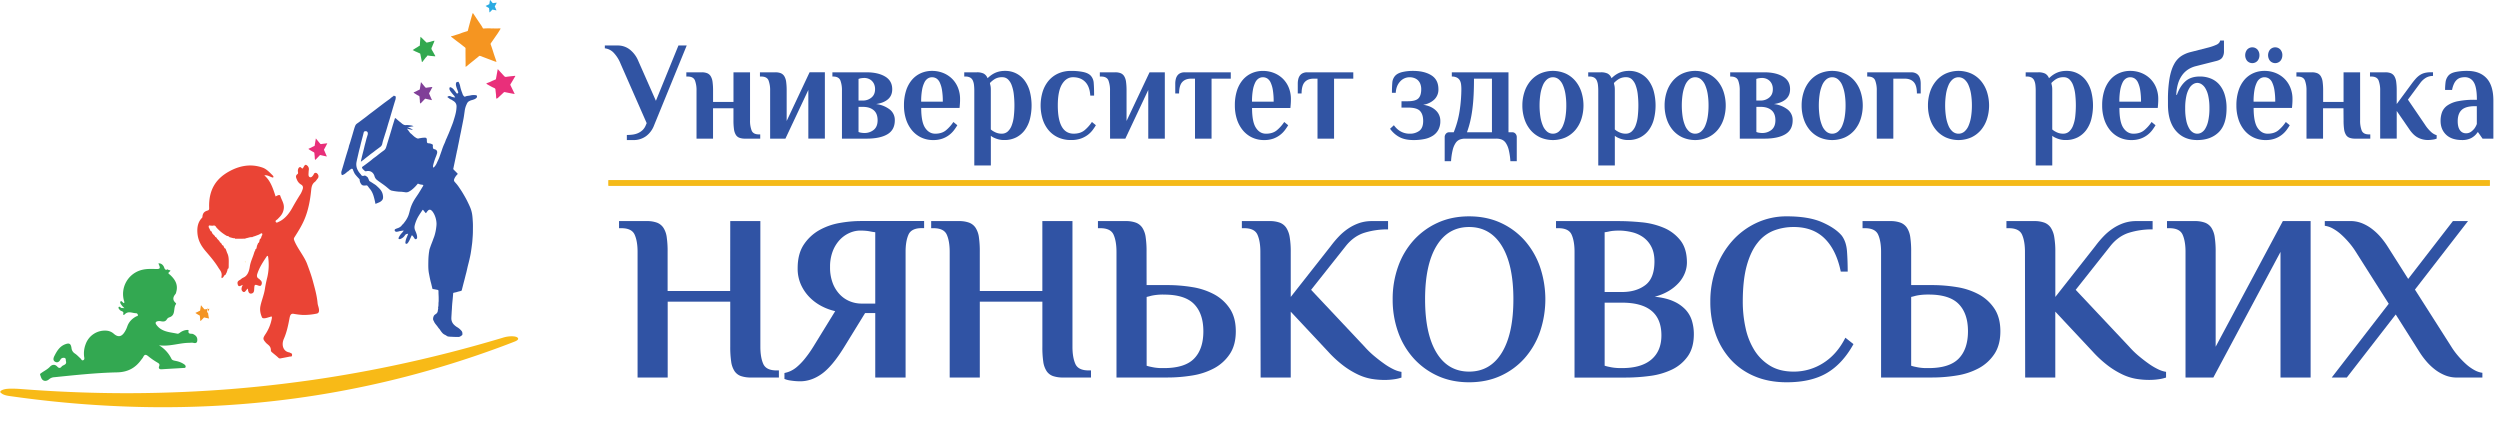 <svg id="Layer_1" data-name="Layer 1" xmlns="http://www.w3.org/2000/svg" viewBox="0 0 2816.34 484.12"><defs><style>.cls-1{fill:none;}.cls-1,.cls-10,.cls-11,.cls-12,.cls-13,.cls-2,.cls-3,.cls-4,.cls-5,.cls-6,.cls-7,.cls-8,.cls-9{fill-rule:evenodd;}.cls-16,.cls-2{fill:#3053a4;}.cls-3{fill:#f59521;}.cls-4{fill:#32a84f;}.cls-5{fill:#803f98;}.cls-6{fill:#ea4435;}.cls-7{fill:#33a851;}.cls-8{fill:#fdcd08;}.cls-9{fill:#e92f7a;}.cls-10{fill:#2babe2;}.cls-11{fill:#e82f79;}.cls-12{fill:#f49422;}.cls-13{fill:#f8ba17;}.cls-14{fill:#3154a3;}.cls-15{fill:#f5ba18;stroke:#f4b919;stroke-miterlimit:10;}</style></defs><title>Artboard 1</title><path class="cls-1" d="M579.4,106.72q0,136.91,0,273.81c0,.72-.16.83-.85.83q-102.23,0-204.47,0c-.66,0-.86-.08-.86-.82q0-105.71,0-211.4c.42,0,.46.39.54.69s.21.89.34,1.33c.73,2.43,1.48,4.84,2.19,7.27q2.42,8.23,4.8,16.49c1.27,4.36,2.51,8.73,3.79,13.09a7.48,7.48,0,0,0,1.3,3c1.79,2,3.52,4.17,5.26,6.27,2.17,2.64,4.37,5.25,6.49,7.93s4.21,5.16,6.19,7.84c1.38,1.87,2.95,3.6,4.35,5.45,2.55,3.37,5.07,6.75,7.54,10.18,2.86,4,5.69,8,8.27,12.18a82,82,0,0,1,4.11,7.38,12.38,12.38,0,0,1,1.5,4.66c.14,2.94,1.87,4.57,4.38,5.48a28.56,28.56,0,0,0,8.94,1.59c1.18,0,2.35,0,3.51,0a60.56,60.56,0,0,0,8.31-.79,55.68,55.68,0,0,0,9.17-1.8c3-.89,5.76-1.84,7.56-4.66s3.46-5.43,5.06-8.22c1.36-2.37,2.7-4.74,4.08-7.1.43-.74.94-1.43,1.41-2.14.19-.28.41-.54.78-.41s.21.49.22.76a14.5,14.5,0,0,1-.14,2c-.45,4.05-1.26,8-2.06,12a89.34,89.34,0,0,0-1.08,9.91c-.16,1.78-.23,3.56-.37,5.33-.21,2.63-.5,5.26-.66,7.89s-.33,5.5-.52,8.26c-.19,2.92-.3,5.86-.35,8.79,0,2.07,0,4.15.12,6.22a11.89,11.89,0,0,0,1.49,5.09,50.43,50.43,0,0,0,4.7,6.48,48.58,48.58,0,0,1,4.72,6.66,12.39,12.39,0,0,1,1.15,8.69,32.53,32.53,0,0,1-2.42,6.54c-1,2.19-2.88,4-3.59,6.32a8.47,8.47,0,0,0,1.27,8c1.13,1.51,3.36,3.16,4.47,4.7.71,1,1.52,2,3.1,1.8.73-.1.95-.24.76-.92.56.78,1.36,1.41,1.83,2.22a26.76,26.76,0,0,0,2.5,3.35,8.34,8.34,0,0,0,2.74,2.11,12.23,12.23,0,0,1,2.29,1.32,4.09,4.09,0,0,0,1.64.73,33.5,33.5,0,0,0,4.36.3c2.33.2,4.67.13,7,.22,1.78.06,3-1.06,4.29-2a.9.9,0,0,0,.34-.57c.15-1.63.12-3.15-1.14-4.5a18.64,18.64,0,0,0-4.32-3.72,18.48,18.48,0,0,1-3.94-3,9.87,9.87,0,0,1-3-7.13c0-2,.21-4,.3-6,.09-2.18.33-4.34.4-6.52,0-.91.11-1.83.18-2.74.17-2.35.45-4.7.67-7.05.18-2,.36-4,.51-6.05,0-.4.32-.44.57-.51,1.36-.37,2.75-.59,4.09-1s2.84-.67,4.23-1.14a1.13,1.13,0,0,0,.83-.93c1-3.72,1.9-7.43,2.88-11.14.67-2.53,1.26-5.08,1.94-7.6.81-3,1.39-6.08,2.15-9.1,1.09-4.34,2.14-8.68,3-13.08.71-3.88,1.16-7.79,1.66-11.69.26-2.06.36-4.14.52-6.21.21-2.63.35-5.27.35-7.9,0-3.46.13-6.91-.12-10.37-.16-2.22-.25-4.44-.53-6.66a34.33,34.33,0,0,0-2.23-8.71c-1.08-2.67-2.34-5.27-3.62-7.87-1.6-3.23-3.42-6.34-5.27-9.42-1.11-1.85-2.31-3.64-3.53-5.41a43.33,43.33,0,0,0-4.54-5.89c-2-2.11-1.88-3-.52-5.69a17.56,17.56,0,0,1,2.92-3.73c.35-.38.31-.5.05-.79-1.32-1.45-2.74-2.8-4.12-4.2a1.65,1.65,0,0,1-.51-2,6.67,6.67,0,0,0,.19-.91c.7-3.3,1.4-6.61,2.09-9.91l1.23-6,.43.29c.2.14-.24.58.27.57s.43-.36.52-.67c.61-2.07,1-4.18,1.64-6.25.89-3.09,1.83-6.16,2.92-9.19,1.24-3.46,2.63-6.88,4.17-10.23a22.27,22.27,0,0,1,4.74-7,35.06,35.06,0,0,1,5.48-4.17,104.58,104.58,0,0,1,9.47-5.34c2.13-1.07,4.25-2.19,6.41-3.21,3.35-1.59,6.71-3.17,10-4.83a108.15,108.15,0,0,0,10.53-5.72,28.55,28.55,0,0,0,5.52-4.34,10.37,10.37,0,0,0,2.68-5.12C579.09,107,579.09,106.75,579.4,106.72Z"/><path class="cls-1" d="M579.4,106.72c-.31,0-.31.26-.35.49a10.37,10.37,0,0,1-2.68,5.12,28.55,28.55,0,0,1-5.52,4.34,108.15,108.15,0,0,1-10.53,5.72c-3.32,1.66-6.68,3.24-10,4.83-2.16,1-4.28,2.14-6.41,3.21a104.58,104.58,0,0,0-9.47,5.34,35.06,35.06,0,0,0-5.48,4.17,22.27,22.27,0,0,0-4.74,7c-1.54,3.35-2.93,6.77-4.17,10.23-1.09,3-2,6.1-2.92,9.19-.59,2.07-1,4.18-1.64,6.25-.09.31-.09.65-.52.67s-.07-.43-.27-.57l-.43-.29c0-.12,0-.16.14-.18s.36.24.41.06-.22-.18-.37-.23v-.52c.25,0,.58,0,.58-.34s-.25-.15-.41-.18a1,1,0,0,1,0-.34c.77-2.58,1.1-5.26,1.7-7.88.75-3.32,1.35-6.67,2-10,.4-2,.89-4,1.24-6,.54-3,1.2-5.93,1.76-8.9.48-2.5,1-5,1.37-7.5.26-1.86.54-3.72.8-5.57a24.76,24.76,0,0,1,2.35-7.8,7.13,7.13,0,0,1,1.67-2.51,12.47,12.47,0,0,1,4.35-1.94c1.77-.54,3.55-1,4.88-2.43a2.12,2.12,0,0,0,.58-1.87,1.19,1.19,0,0,0-1.14-1.12,16,16,0,0,0-6.62.34c-1.81.38-3.76.32-5.48,1.22a.91.91,0,0,1-1-.08,6.11,6.11,0,0,1-1.82-2.37c-.28-.79-.53-1.6-.84-2.37a44.46,44.46,0,0,1-1.88-6,16.81,16.81,0,0,0-1.71-5.06c-.27-.44-.5-1-1.11-.75s-1.75.16-2.05,1.21a7.09,7.09,0,0,0,.1,3.63c.53,2.18,1.47,4.22,2.18,6.34.26.76.27,1.37-.52,1.81s-1.29-.21-1.61-.69c-.7-1.06-1.5-2-2.28-3a9,9,0,0,0-3.67-3.07c-1.07-.4-1.51-.09-1.67,1-.19,1.38.55,2.36,1.18,3.39a47.79,47.79,0,0,0,4,4.87,12.49,12.49,0,0,1,1.35,2.23,2.31,2.31,0,0,0-.84-.18,11.61,11.61,0,0,1-3.66-.94c-1.94-.92-2.85-.93-4.47.5,1.6,1,2.93,2.44,4.78,3.07.61.2,1,.75,1.52,1,2.58,1.41,4.18,3.42,4.16,6.55a37.36,37.36,0,0,1-1,7.75c-.65,3-1.64,5.9-2.51,8.82-.65,2.17-1.54,4.26-2.35,6.38-.91,2.35-1.83,4.69-2.78,7-.6,1.48-1.32,2.91-1.89,4.4s-1.36,2.75-1.83,4.23a34.33,34.33,0,0,1-1.66,4,63.73,63.73,0,0,0-2.53,6.66c-.89,2.59-1.83,5.17-2.72,7.76-.83,2.44-2.1,4.67-3.08,7a15,15,0,0,1-2.86,4.25c-.26.29-.62.65-.94.54s-.33-.62-.35-1a4.5,4.5,0,0,1,0-1,66.14,66.14,0,0,1,3.14-10,35.76,35.76,0,0,0,1.41-4c.55-2.39-.45-4-2.8-4.58-.76-.18-1.53-.41-1.75-1.33a9.54,9.54,0,0,1-.14-3.24c0-.24.13-.44-.12-.57-.53-.27-1-.63-1.56-.88a10.77,10.77,0,0,0-3.52-.71,1.5,1.5,0,0,1-1.46-1.26,11.83,11.83,0,0,1-.15-2.65c-.05-1.3-.58-2.28-1.46-2.33a19.27,19.27,0,0,0-4.61.24c-1,.2-2.07.28-3.09.57-1.41.39-2.6-.47-3.73-1.17-2.09-1.3-3.65-3.24-5.6-4.71a3.23,3.23,0,0,1-.58-.64c-.84-1.15-1.67-2.32-2.5-3.48-.22-.31-.84-.51-.57-.95s.5.21.81.27c1.83.35,3.65.78,5.64,1.21a12.45,12.45,0,0,0-6.26-3.08c2.34-.33,4.61-1,7-1.11a7.58,7.58,0,0,0-1.87-.83,28.87,28.87,0,0,0-6.55-.57,4.51,4.51,0,0,1-2.66-.41,11.44,11.44,0,0,1-2.17-1.39c-1.15-1.15-2.55-2-3.74-3.1-.91-.85-1.95-1.56-2.79-2.51-.56-.64-1.21-.44-1.47.45-.86,3-1.87,6-2.74,9-1.72,6-3.61,12-5.43,18-.58,1.9-1.11,3.83-1.78,5.7a6.86,6.86,0,0,1-2.64,3.09q-3.81,2.79-7.49,5.75c-1.71,1.38-3.62,2.49-5.28,4-1.86,1.67-3.92,3.13-5.92,4.64-1.5,1.13-3,2.26-4.55,3.32-1.33.92-1.23,1-.52,2.44a3,3,0,0,0,1.08,1.24,4.9,4.9,0,0,1,1,.88,2,2,0,0,0,2.28.85c4.34-1.05,8,1.34,9.21,5.58a8,8,0,0,0,2.36,3.91,46.65,46.65,0,0,0,4,3c1.88,1.37,3.82,2.66,5.67,4.09,1.37,1.05,2.62,2.22,4,3.28a9.15,9.15,0,0,0,2.89,1.91,59.55,59.55,0,0,0,7.41,1.19c1.29.19,2.63.09,3.95.21s2.54.31,3.8.46a7.21,7.21,0,0,0,3.83-.19,21.45,21.45,0,0,0,4.69-3,40.88,40.88,0,0,0,5.84-6,.69.69,0,0,1,.95-.27,12.62,12.62,0,0,0,3.81,1c2.1.3,2.18.5,1.07,2.29-1.65,2.66-3.2,5.39-4.9,8-1.86,2.87-3.92,5.6-5.55,8.63a44.14,44.14,0,0,0-3.24,7.48c-1,3.13-1.51,6.4-2.84,9.41a29,29,0,0,1-4,6.56,11.89,11.89,0,0,1-2.3,2.64c-.64.45-1,1.46-1.76,2a10.75,10.75,0,0,1-3.37,1.94,19.67,19.67,0,0,0-3.11,1.26c-.39.17-.61,1.32-.39,1.7a2.2,2.2,0,0,0,2.17,1.17,14.73,14.73,0,0,0,3.15-.67c1.53-.35,3.11-.5,4.69-.74a1.55,1.55,0,0,1-.27.64c-.9,1.32-2.08,2.42-3.07,3.68a20.36,20.36,0,0,0-2.38,4,.85.85,0,0,0,.16,1c.64.63,1.28.36,2.07.11a10,10,0,0,0,5-4.14c1-1.41,2.19-1.45,3.57-1.67-.45,1.51-1.08,2.86-1.64,4.24a17.94,17.94,0,0,0-1.46,5.62c0,.59,0,1.16.62,1.38a1.58,1.58,0,0,0,1.66-.36,8.93,8.93,0,0,0,1.36-1.84c1.57-2.34,2.29-5.12,3.73-7.44a13.82,13.82,0,0,1,2.78,3.62,4.17,4.17,0,0,0,.36.37,1.32,1.32,0,0,0,1.63.46,2,2,0,0,0,1.07-1.67c.09-2.8-1-5.32-2.06-7.77a9,9,0,0,1-.71-5.77,38,38,0,0,1,4.9-11.57c1.15-1.86,2.4-3.66,3.6-5.49.62-1,.82-.93,1.53,0s1.48,1.79,2.19,2.7c.35.45.67.34.85-.06a12,12,0,0,1,2-2.54,2.5,2.5,0,0,1,3.41-.48,9.45,9.45,0,0,1,2,2.07,21.66,21.66,0,0,1,2.56,5,25.55,25.55,0,0,1,1.59,8.28,32.4,32.4,0,0,1-.33,4.17,53.12,53.12,0,0,1-1.87,9c-.43,1.57-1.14,3.09-1.66,4.62-1,2.91-2.3,5.68-3.19,8.61a20.69,20.69,0,0,0-1,3.09c-.16,1.18-.37,2.36-.53,3.53a81.33,81.33,0,0,0-.62,8.81c-.08,4.73-.23,9.47.67,14.15.7,3.62,1.41,7.23,2.36,10.8.53,2,1,4.05,1.48,6.06.07.28.11.63.66.7,1.85.25,3.66.66,5.49,1,.28.05.59.07.57.39,0,.47.2.89.19,1.35-.06,2.88.29,5.75.18,8.63a24.93,24.93,0,0,1-.05,3.12c-.33,2,.13,4.18-.62,6.18.44,1.18-.13,2.3-.22,3.44a5.27,5.27,0,0,1-1.31,3.22c-.82.88-2.33,1.56-3,2.55a7.34,7.34,0,0,0-1.09,4c0,1.12.76,2,1.18,3,.9,2.12,3.17,4.23,4.35,6.16l.15.21.39.51c.19.68,0,.82-.76.92-1.58.22-2.39-.81-3.1-1.8-1.11-1.54-3.34-3.19-4.47-4.7a8.47,8.47,0,0,1-1.27-8c.71-2.29,2.63-4.13,3.59-6.32a32.53,32.53,0,0,0,2.42-6.54,12.39,12.39,0,0,0-1.15-8.69,48.58,48.58,0,0,0-4.72-6.66,50.43,50.43,0,0,1-4.7-6.48,11.89,11.89,0,0,1-1.49-5.09c-.15-2.07-.15-4.15-.12-6.22.05-2.93.16-5.87.35-8.79.19-2.76.35-5.51.52-8.26s.45-5.26.66-7.89c.14-1.77.21-3.55.37-5.33a89.34,89.34,0,0,1,1.08-9.91c.8-4,1.61-8,2.06-12a14.5,14.5,0,0,0,.14-2c0-.27.14-.63-.22-.76s-.59.13-.78.41c-.47.71-1,1.4-1.41,2.14-1.38,2.36-2.72,4.73-4.08,7.1-1.6,2.79-3.32,5.51-5.06,8.22s-4.57,3.77-7.56,4.66a55.68,55.68,0,0,1-9.17,1.8,60.56,60.56,0,0,1-8.31.79c-1.16,0-2.33,0-3.51,0a28.56,28.56,0,0,1-8.94-1.59c-2.51-.91-4.24-2.54-4.38-5.48a12.38,12.38,0,0,0-1.5-4.66,82,82,0,0,0-4.11-7.38c-2.58-4.18-5.41-8.19-8.27-12.18-2.47-3.43-5-6.81-7.54-10.18-1.4-1.85-3-3.58-4.35-5.45-2-2.68-4.12-5.23-6.19-7.84s-4.32-5.29-6.49-7.93c-1.74-2.1-3.47-4.22-5.26-6.27a7.48,7.48,0,0,1-1.3-3c-1.28-4.36-2.52-8.73-3.79-13.09q-2.38-8.25-4.8-16.49c-.71-2.43-1.46-4.84-2.19-7.27-.13-.44-.21-.89-.34-1.33s-.12-.65-.54-.69v-.7c.52,0,.63-.49.82-.8,1.88-3.06,3.73-6.14,5.58-9.21,1.26-2.1,2.5-4.2,3.76-6.3,2.06-3.46,4.14-6.92,6.2-10.38,1.51-2.52,3-5.05,4.5-7.57a9.46,9.46,0,0,1,1.89-2.84c2.11-1.58,4.42-2.9,6.66-4.3,1.83-1.14,3.7-2.22,5.52-3.38,2.58-1.63,5.07-3.39,7.7-4.93,2.8-1.64,5.52-3.42,8.28-5.13,1.73-1.08,3.47-2.14,5.19-3.23s3.55-2.14,5.3-3.24a48.24,48.24,0,0,1,6.41-3.35,34.64,34.64,0,0,1,5.5-1.71,16,16,0,0,0,9.17-6.18A60.61,60.61,0,0,0,460.88,87,14.12,14.12,0,0,0,462,77.64a34.14,34.14,0,0,1-.56-7.54c.06-2.4.23-4.82.39-7.22a66.87,66.87,0,0,0,.14-7.5,77.41,77.41,0,0,1,.09-11,13.38,13.38,0,0,1,4.21-8.8A26.42,26.42,0,0,1,473,31.34c1.79-.86,3.72-1.38,5.56-2.11A85.1,85.1,0,0,0,487.87,25c2-1.07,3.88-2.26,5.73-3.51a73.18,73.18,0,0,1,10.19-6c2.83-1.31,5.78-2.26,8.68-3.35,2.28-.86,4.66-1.41,7-2.14,3.78-1.2,7.5-2.58,11.25-3.88a66.17,66.17,0,0,1,10.39-3A11.33,11.33,0,0,1,549.49,5c2.84,1.85,4.77,4.57,6.58,7.34,1.48,2.25,2.72,4.66,4.12,7,2.24,3.68,4.57,7.31,6.79,11a20,20,0,0,1,2.38,5.53,21.58,21.58,0,0,1,.54,7.43c-.23,2.22-.5,4.44-.83,6.65-.43,2.89-.82,5.78-1.12,8.69-.2,1.94-.44,3.88-.77,5.8a17.83,17.83,0,0,1-4.36,8.37c-1.2,1.43-2.6,2.68-3.91,4a73.86,73.86,0,0,0-5.19,5.28c-1.13,1.4-1.48,2.93.14,4.22A9.8,9.8,0,0,0,556,87.71c1.89.83,3.81,1.63,5.77,2.27a40.64,40.64,0,0,1,6,2.55,26.74,26.74,0,0,1,8,5.91,12,12,0,0,1,3.3,6.4.34.34,0,0,0,.34.32ZM406.5,181.83l.17.14c1-1,2.31-1.66,3.38-2.58,2.12-1.82,4.39-3.44,6.54-5.22,1.58-1.31,3.33-2.4,4.93-3.71,2-1.67,4.24-3.15,6.33-4.77a5.91,5.91,0,0,0,2.64-3.5,48.86,48.86,0,0,1,1.42-5.44c.8-2.46,1.52-4.94,2.34-7.39,1.38-4.11,2.44-8.33,3.75-12.47,1.11-3.5,2.08-7,3.13-10.57,1.41-4.75,2.79-9.52,4.31-14.25a11.81,11.81,0,0,0,.31-3.22.5.5,0,0,0-.45-.53,5,5,0,0,1-1.23-.55c-.29-.15-.55-.25-.8.1a3.05,3.05,0,0,1-2,1.33,1.41,1.41,0,0,0-.75.52,12.69,12.69,0,0,1-1.14,1.26c-1,.84-2.12,1.55-3.17,2.33-1.81,1.35-3.62,2.69-5.41,4-1.47,1.13-2.95,2.24-4.43,3.37l-5.1,3.9c-2.38,1.84-4.83,3.57-7.17,5.47-1.29,1.06-2.63,2.07-4,3.08-2.23,1.67-4.42,3.41-6.7,5-1.21.86-2.59,1.68-3.2,3.16a35,35,0,0,0-1.33,3.72c-1.13,3.76-2.16,7.54-3.33,11.29-.7,2.24-1.26,4.52-2.12,6.71-.42,1.09-.54,2.29-.88,3.41-1,3.3-2.07,6.58-3.05,9.88-1.64,5.52-3.18,11.07-4.9,16.55a5.72,5.72,0,0,0,.25,3.84c.11.31.25.46.74.37a9.26,9.26,0,0,0,3-1.55c1.15-.7,2-1.8,3.15-2.51.23-.14.52-.17.75-.44a12.64,12.64,0,0,1,3.05-2.34,1.16,1.16,0,0,1,1.89.71,34.06,34.06,0,0,0,1.53,3.56,9.92,9.92,0,0,0,1.46,2.27c1.32,1.7,2.87,3.23,4.32,4.83a1,1,0,0,1,.33.76,8,8,0,0,0,1.56,4.67,3.72,3.72,0,0,0,2.49,1.79,16.53,16.53,0,0,0,3.66-.12,1.17,1.17,0,0,1,1,.4c1,1,1.58,2.2,2.53,3.18a21,21,0,0,1,3.24,5.17,26.79,26.79,0,0,1,1.34,3.71,78.66,78.66,0,0,1,1.89,8c.09.36.1.39.47.25,1.09-.45,2.19-.88,3.27-1.35a9.31,9.31,0,0,0,3.79-2.6,4.94,4.94,0,0,0,1-2,9.14,9.14,0,0,0,0-3.13,12.71,12.71,0,0,0-1.95-5.5c-1.5-2.41-3.72-4.21-5.76-6.12a28.64,28.64,0,0,0-3-2c-1.34-1-2.77-1.78-4.16-2.65a1.62,1.62,0,0,1-.64-.75c-.39-1-.85-1.89-1.24-2.85-.52-1.26-1.7-1.83-2.72-2.51a2.69,2.69,0,0,0-2.09-.06,2.48,2.48,0,0,1-3.14-1.21,6.86,6.86,0,0,0-.61-.81,18.91,18.91,0,0,1-3.66-5.45,13.86,13.86,0,0,1-.82-8.08c.33-1.72.71-3.42,1.11-5.12.6-2.51,1.14-5,1.75-7.56.43-1.8,1-3.58,1.37-5.39.67-3,1.49-5.93,2.25-8.89.53-2,1.07-4.07,1.57-6.12a1.87,1.87,0,0,1,2.15-1.57,2.2,2.2,0,0,1,2.39,1.56,4.82,4.82,0,0,1-.18,2.84c-.58,1.93-1.22,3.85-1.68,5.82-.61,2.62-1.39,5.21-2,7.84-.85,3.89-2,7.71-2.88,11.6C407.17,178.93,406.83,180.38,406.5,181.83ZM537.15,60.24l.44.15a16.54,16.54,0,0,1,2.62,1.41c2.41,1.44,4.84,2.86,7.3,4.22,2.16,1.19,4.22,2.57,6.46,3.64.22.11.47.39.69.22s.13-.53.08-.81c-.5-3.08-1.06-6.15-1.51-9.24-.47-3.27-.93-6.53-1.56-9.77a1.82,1.82,0,0,1,.3-1.85c1.55-1.47,3-3.06,4.48-4.58,1.1-1.11,2.15-2.29,3.27-3.39,1.92-1.88,3.61-4,5.4-6,.41-.47.32-.79-.33-.83a12.36,12.36,0,0,1-1.52-.26,53,53,0,0,1-5.78-.85,16,16,0,0,0-1.78-.22c-.81-.15-1.59-.4-2.38-.55-2.25-.43-4.53-.65-6.8-.91-.43-.05-.75-.18-.86-.56A31.21,31.21,0,0,0,544,25.71c-2.13-4.48-4.14-9-6.2-13.52-.09-.21-.19-.48-.45-.48a.62.62,0,0,0-.57.43c-.66,1.43-1.34,2.85-2,4.28q-2,4.21-3.86,8.43-1.11,2.46-2.13,4.95a1.25,1.25,0,0,1-1.1.83c-2.42.36-4.86.59-7.25,1.17s-4.74.69-7.1,1.15a25.64,25.64,0,0,1-3.84.43c-.21,0-.42,0-.54.2s.09.37.21.5l4.74,5.09c1,1,1.93,2,2.92,3,1.9,1.93,3.65,4,5.55,6a1.75,1.75,0,0,1,.52,1.57c-.27,1.61-.58,3.21-.83,4.82-.72,4.61-1.42,9.23-2.14,13.84-.08.5-.39,1.19-.13,1.45.42.42.82-.48,1.36-.4,0,0,.11,0,.16-.06,1.71-1.12,3.52-2.07,5.27-3.13s3.72-2.08,5.53-3.2c1-.6,2-1,3-1.71A13.24,13.24,0,0,1,537.15,60.24Zm-72.3-3.81c1.14.38,2,1,2.94,1.38,1.75.7,3.43,1.51,5.15,2.27a.91.91,0,0,1,.57.75c.53,2.75,1.11,5.48,1.65,8.23.06.28,0,.71.28.76s.52-.31.71-.54q1.73-2.19,3.4-4.41c.42-.54,1.11-.84,1.36-1.53a1.18,1.18,0,0,1,1.5-.81c2.4.44,4.84.55,7.27.83.59.07.9,0,.51-.72-1.11-1.94-2.13-3.92-3.29-5.83-.76-1.25-1.34-2.41-.3-3.77a3.29,3.29,0,0,0,.33-.79c.73-2,1.7-3.86,2.36-5.88.17-.5.18-.7-.44-.51-1,.3-2.06.48-3.08.84-1.5.53-3.1.76-4.65,1.16a.85.85,0,0,1-.81-.15c-1.16-1.09-2.29-2.2-3.42-3.33s-2-2-3.19-3c-.15,1.63-.29,3-.4,4.47-.13,1.72-.23,3.44-.34,5.15,0,.22-.07.41-.27.5-1.1.5-2,1.3-3.05,1.87C468.05,54.29,466.58,55.34,464.85,56.43Zm21.76,56.4c-.08-.22-.1-.36-.16-.48-.95-2.19-1.92-4.37-2.85-6.57a1,1,0,0,1,0-1c1.23-2.17,2.36-4.39,3.53-6.61-.19-.19-.43-.12-.64-.1-2,.24-3.92.42-5.85.77a1.51,1.51,0,0,1-1.65-.55c-1.43-1.74-2.86-3.47-4.28-5.22-.12-.15-.17-.4-.42-.33s-.11.29-.14.45q-.6,3.66-1.19,7.33a.6.6,0,0,1-.31.48c-1,.54-2.13,1-3.14,1.55a24.32,24.32,0,0,1-3,1.36c-.55.23-.67.49-.11.87,1.45,1,2.9,1.88,4.41,2.71.71.39,1.72.62,1.8,1.65.11,1.43.28,2.85.42,4.28a11,11,0,0,0,.37,3.27,5.17,5.17,0,0,0,1.66-1.37c1.21-1.25,2.4-2.51,3.59-3.78a.79.79,0,0,1,.85-.26c.85.21,1.71.42,2.57.6C483.54,112.2,485,112.5,486.61,112.83Z"/><path class="cls-1" d="M579.4,105.16a.34.34,0,0,1-.34-.32,12,12,0,0,0-3.3-6.4,26.74,26.74,0,0,0-8-5.91,40.64,40.64,0,0,0-6-2.55c-2-.64-3.88-1.44-5.77-2.27a9.8,9.8,0,0,1-2.14-1.44c-1.62-1.29-1.27-2.82-.14-4.22a73.86,73.86,0,0,1,5.19-5.28c1.31-1.33,2.71-2.58,3.91-4a17.83,17.83,0,0,0,4.36-8.37c.33-1.92.57-3.86.77-5.8.3-2.91.69-5.8,1.12-8.69.33-2.21.6-4.43.83-6.65a21.58,21.58,0,0,0-.54-7.43A20,20,0,0,0,567,30.29c-2.22-3.7-4.55-7.33-6.79-11-1.4-2.31-2.64-4.72-4.12-7-1.81-2.77-3.74-5.49-6.58-7.34a11.33,11.33,0,0,0-8.39-1.79,66.17,66.17,0,0,0-10.39,3C527,7.45,523.24,8.83,519.46,10c-2.33.73-4.71,1.28-7,2.14-2.9,1.09-5.85,2-8.68,3.35a73.18,73.18,0,0,0-10.19,6c-1.85,1.25-3.76,2.44-5.73,3.51a85.1,85.1,0,0,1-9.34,4.23c-1.84.73-3.77,1.25-5.56,2.11a26.42,26.42,0,0,0-6.74,4.26A13.38,13.38,0,0,0,462,44.4a77.41,77.41,0,0,0-.09,11,66.87,66.87,0,0,1-.14,7.5c-.16,2.4-.33,4.82-.39,7.22a34.14,34.14,0,0,0,.56,7.54A14.12,14.12,0,0,1,460.88,87a60.61,60.61,0,0,1-5.14,8.86,16,16,0,0,1-9.17,6.18,34.64,34.64,0,0,0-5.5,1.71,48.24,48.24,0,0,0-6.41,3.35c-1.75,1.1-3.55,2.14-5.3,3.24s-3.46,2.15-5.19,3.23c-2.76,1.71-5.48,3.49-8.28,5.13-2.63,1.54-5.12,3.3-7.7,4.93-1.82,1.16-3.69,2.24-5.52,3.38-2.24,1.4-4.55,2.72-6.66,4.3a9.46,9.46,0,0,0-1.89,2.84c-1.51,2.52-3,5-4.5,7.57-2.06,3.46-4.14,6.92-6.2,10.38-1.26,2.1-2.5,4.2-3.76,6.3-1.85,3.07-3.7,6.15-5.58,9.21-.19.31-.3.79-.82.8q0-82.47,0-164.93c0-.73.19-.83.86-.83q102.22,0,204.46,0c.78,0,.86.22.86.9Q579.39,54.37,579.4,105.16Z"/><path class="cls-2" d="M493.94,369.37l-.39-.51c0-.12-.05-.17-.15-.21-1.18-1.93-3.45-4-4.35-6.16-.42-1-1.15-1.91-1.18-3a7.34,7.34,0,0,1,1.09-4c.62-1,2.13-1.67,3-2.55a5.27,5.27,0,0,0,1.31-3.22c.09-1.14.66-2.26.22-3.44.75-2,.29-4.13.62-6.18a24.93,24.93,0,0,0,.05-3.12c.11-2.88-.24-5.75-.18-8.63,0-.46-.22-.88-.19-1.35,0-.32-.29-.34-.57-.39-1.83-.33-3.64-.74-5.49-1-.55-.07-.59-.42-.66-.7-.52-2-.95-4.05-1.48-6.06-1-3.57-1.66-7.18-2.36-10.8-.9-4.68-.75-9.42-.67-14.15a81.33,81.33,0,0,1,.62-8.81c.16-1.17.37-2.35.53-3.53a20.69,20.69,0,0,1,1-3.09c.89-2.93,2.22-5.7,3.19-8.61.52-1.53,1.23-3.05,1.66-4.62a53.12,53.12,0,0,0,1.87-9,32.4,32.4,0,0,0,.33-4.17,25.55,25.55,0,0,0-1.59-8.28,21.66,21.66,0,0,0-2.56-5,9.45,9.45,0,0,0-2-2.07,2.5,2.5,0,0,0-3.41.48,12,12,0,0,0-2,2.54c-.18.4-.5.51-.85.06-.71-.91-1.49-1.78-2.19-2.7s-.91-1-1.53,0c-1.2,1.83-2.45,3.63-3.6,5.49a38,38,0,0,0-4.9,11.57,9,9,0,0,0,.71,5.77c1.08,2.45,2.15,5,2.06,7.77a2,2,0,0,1-1.07,1.67,1.32,1.32,0,0,1-1.63-.46,4.17,4.17,0,0,1-.36-.37,13.82,13.82,0,0,0-2.78-3.62c-1.44,2.32-2.16,5.1-3.73,7.44a8.93,8.93,0,0,1-1.36,1.84,1.58,1.58,0,0,1-1.66.36c-.58-.22-.66-.79-.62-1.38a17.94,17.94,0,0,1,1.46-5.62c.56-1.38,1.19-2.73,1.64-4.24-1.38.22-2.57.26-3.57,1.67a10,10,0,0,1-5,4.14c-.79.25-1.43.52-2.07-.11a.85.85,0,0,1-.16-1,20.36,20.36,0,0,1,2.38-4c1-1.26,2.17-2.36,3.07-3.68a1.55,1.55,0,0,0,.27-.64c-1.58.24-3.16.39-4.69.74a14.73,14.73,0,0,1-3.15.67,2.2,2.2,0,0,1-2.17-1.17c-.22-.38,0-1.53.39-1.7a19.67,19.67,0,0,1,3.11-1.26,10.75,10.75,0,0,0,3.37-1.94c.77-.51,1.12-1.52,1.76-2a11.89,11.89,0,0,0,2.3-2.64,29,29,0,0,0,4-6.56c1.33-3,1.86-6.28,2.84-9.41a44.14,44.14,0,0,1,3.24-7.48c1.63-3,3.69-5.76,5.55-8.63,1.7-2.62,3.25-5.35,4.9-8,1.11-1.79,1-2-1.07-2.29a12.62,12.62,0,0,1-3.81-1,.69.69,0,0,0-.95.27,40.88,40.88,0,0,1-5.84,6,21.45,21.45,0,0,1-4.69,3,7.21,7.21,0,0,1-3.83.19c-1.26-.15-2.53-.35-3.8-.46s-2.66,0-3.95-.21a59.55,59.55,0,0,1-7.41-1.19,9.15,9.15,0,0,1-2.89-1.91c-1.35-1.06-2.6-2.23-4-3.28-1.85-1.43-3.79-2.72-5.67-4.09a46.65,46.65,0,0,1-4-3,8,8,0,0,1-2.36-3.91c-1.17-4.24-4.87-6.63-9.21-5.58a2,2,0,0,1-2.28-.85,4.9,4.9,0,0,0-1-.88,3,3,0,0,1-1.08-1.24c-.71-1.47-.81-1.52.52-2.44,1.55-1.06,3.05-2.19,4.55-3.32,2-1.51,4.06-3,5.92-4.64,1.66-1.48,3.57-2.59,5.28-4q3.68-3,7.49-5.75a6.86,6.86,0,0,0,2.64-3.09c.67-1.87,1.2-3.8,1.78-5.7,1.82-6,3.71-11.94,5.43-18,.87-3,1.88-6,2.74-9,.26-.89.91-1.09,1.47-.45.84,1,1.88,1.66,2.79,2.51,1.19,1.11,2.59,1.95,3.74,3.1a11.44,11.44,0,0,0,2.17,1.39,4.51,4.51,0,0,0,2.66.41,28.87,28.87,0,0,1,6.55.57,7.58,7.58,0,0,1,1.87.83c-2.37.16-4.64.78-7,1.11a12.45,12.45,0,0,1,6.26,3.08c-2-.43-3.81-.86-5.64-1.21-.31-.06-.52-.72-.81-.27s.35.64.57.95c.83,1.16,1.66,2.33,2.5,3.48a3.23,3.23,0,0,0,.58.64c2,1.47,3.51,3.41,5.6,4.71,1.13.7,2.32,1.56,3.73,1.17,1-.29,2.06-.37,3.09-.57a19.27,19.27,0,0,1,4.61-.24c.88,0,1.41,1,1.46,2.33a11.83,11.83,0,0,0,.15,2.65,1.5,1.5,0,0,0,1.46,1.26,10.77,10.77,0,0,1,3.52.71c.53.25,1,.61,1.56.88.25.13.15.33.12.57a9.54,9.54,0,0,0,.14,3.24c.22.92,1,1.15,1.75,1.33,2.35.57,3.35,2.19,2.8,4.58a35.76,35.76,0,0,1-1.41,4,66.14,66.14,0,0,0-3.14,10,4.5,4.5,0,0,0,0,1c0,.37.07.89.35,1s.68-.25.94-.54a15,15,0,0,0,2.86-4.25c1-2.36,2.25-4.59,3.08-7,.89-2.59,1.83-5.17,2.72-7.76a63.73,63.73,0,0,1,2.53-6.66,34.33,34.33,0,0,0,1.66-4c.47-1.48,1.28-2.79,1.83-4.23s1.29-2.92,1.89-4.4c.95-2.33,1.87-4.67,2.78-7,.81-2.12,1.7-4.21,2.35-6.38.87-2.92,1.86-5.82,2.51-8.82a37.36,37.36,0,0,0,1-7.75c0-3.13-1.58-5.14-4.16-6.55-.55-.3-.91-.85-1.52-1-1.85-.63-3.18-2-4.78-3.07,1.62-1.43,2.53-1.42,4.47-.5a11.61,11.61,0,0,0,3.66.94,2.31,2.31,0,0,1,.84.18,12.49,12.49,0,0,0-1.35-2.23,47.79,47.79,0,0,1-4-4.87c-.63-1-1.37-2-1.18-3.39.16-1.08.6-1.39,1.67-1a9,9,0,0,1,3.67,3.07c.78,1,1.58,2,2.28,3,.32.48.77,1.15,1.61.69s.78-1,.52-1.81c-.71-2.12-1.65-4.16-2.18-6.34a7.09,7.09,0,0,1-.1-3.63c.3-1,1.29-1,2.05-1.21s.84.31,1.11.75A16.81,16.81,0,0,1,518.55,98a44.46,44.46,0,0,0,1.88,6c.31.77.56,1.58.84,2.37a6.11,6.11,0,0,0,1.82,2.37.91.91,0,0,0,1,.08c1.72-.9,3.67-.84,5.48-1.22a16,16,0,0,1,6.62-.34,1.19,1.19,0,0,1,1.14,1.12,2.12,2.12,0,0,1-.58,1.87c-1.33,1.41-3.11,1.89-4.88,2.43a12.47,12.47,0,0,0-4.35,1.94,7.13,7.13,0,0,0-1.67,2.51,24.76,24.76,0,0,0-2.35,7.8c-.26,1.85-.54,3.71-.8,5.57-.34,2.51-.89,5-1.37,7.5-.56,3-1.22,5.92-1.76,8.9-.35,2-.84,4-1.24,6-.68,3.34-1.28,6.69-2,10-.6,2.62-.93,5.3-1.7,7.88a1,1,0,0,0,0,.34c-.06.18-.11.35-.17.52v.52a.59.59,0,0,0,0,.17c-.1,0-.17.06-.14.18l-1.23,6c-.69,3.3-1.39,6.61-2.09,9.91a6.67,6.67,0,0,1-.19.91,1.65,1.65,0,0,0,.51,2c1.38,1.4,2.8,2.75,4.12,4.2.26.29.3.41-.05.79a17.56,17.56,0,0,0-2.92,3.73c-1.36,2.68-1.53,3.58.52,5.69a43.33,43.33,0,0,1,4.54,5.89c1.22,1.77,2.42,3.56,3.53,5.41,1.85,3.08,3.67,6.19,5.27,9.42,1.28,2.6,2.54,5.2,3.62,7.87A34.33,34.33,0,0,1,532.1,243c.28,2.22.37,4.44.53,6.66.25,3.46.12,6.91.12,10.37,0,2.63-.14,5.27-.35,7.9-.16,2.07-.26,4.15-.52,6.21-.5,3.9-1,7.81-1.66,11.69-.82,4.4-1.87,8.74-3,13.08-.76,3-1.34,6.09-2.15,9.1-.68,2.52-1.27,5.07-1.94,7.6-1,3.71-1.93,7.42-2.88,11.14a1.13,1.13,0,0,1-.83.93c-1.39.47-2.85.67-4.23,1.14s-2.73.67-4.09,1c-.25.07-.54.11-.57.51-.15,2-.33,4-.51,6.05-.22,2.35-.5,4.7-.67,7.05-.07.91-.16,1.83-.18,2.74-.07,2.18-.31,4.34-.4,6.52-.09,2-.29,4-.3,6a9.87,9.87,0,0,0,3,7.13,18.48,18.48,0,0,0,3.94,3,18.64,18.64,0,0,1,4.32,3.72c1.26,1.35,1.29,2.87,1.14,4.5a.9.9,0,0,1-.34.57c-1.3.93-2.51,2.05-4.29,2-2.34-.09-4.68,0-7-.22a33.5,33.5,0,0,1-4.36-.3,4.09,4.09,0,0,1-1.64-.73,12.23,12.23,0,0,0-2.29-1.32,8.34,8.34,0,0,1-2.74-2.11,26.76,26.76,0,0,1-2.5-3.35C495.3,370.78,494.5,370.15,493.94,369.37Z"/><path class="cls-2" d="M406.5,181.83c.33-1.45.67-2.9,1-4.36.87-3.89,2-7.71,2.88-11.6.58-2.63,1.36-5.22,2-7.84.46-2,1.1-3.89,1.68-5.82a4.82,4.82,0,0,0,.18-2.84,2.2,2.2,0,0,0-2.39-1.56,1.87,1.87,0,0,0-2.15,1.57c-.5,2.05-1,4.08-1.57,6.12-.76,3-1.58,5.91-2.25,8.89-.41,1.81-.94,3.59-1.37,5.39-.61,2.52-1.15,5.05-1.75,7.56-.4,1.7-.78,3.4-1.11,5.12a13.86,13.86,0,0,0,.82,8.08A18.91,18.91,0,0,0,406.1,196a6.86,6.86,0,0,1,.61.81,2.48,2.48,0,0,0,3.14,1.21,2.69,2.69,0,0,1,2.09.06c1,.68,2.2,1.25,2.72,2.51.39,1,.85,1.89,1.24,2.85a1.62,1.62,0,0,0,.64.75c1.39.87,2.82,1.69,4.16,2.65a28.64,28.64,0,0,1,3,2c2,1.91,4.26,3.71,5.76,6.12a12.71,12.71,0,0,1,1.95,5.5,9.14,9.14,0,0,1,0,3.13,4.94,4.94,0,0,1-1,2,9.31,9.31,0,0,1-3.79,2.6c-1.08.47-2.18.9-3.27,1.35-.37.14-.38.11-.47-.25a78.66,78.66,0,0,0-1.89-8,26.79,26.79,0,0,0-1.34-3.71,21,21,0,0,0-3.24-5.17c-.95-1-1.54-2.23-2.53-3.18a1.17,1.17,0,0,0-1-.4,16.53,16.53,0,0,1-3.66.12,3.72,3.72,0,0,1-2.49-1.79,8,8,0,0,1-1.56-4.67,1,1,0,0,0-.33-.76c-1.45-1.6-3-3.13-4.32-4.83a9.92,9.92,0,0,1-1.46-2.27,34.06,34.06,0,0,1-1.53-3.56,1.16,1.16,0,0,0-1.89-.71,12.64,12.64,0,0,0-3.05,2.34c-.23.27-.52.3-.75.44-1.16.71-2,1.81-3.15,2.51a9.26,9.26,0,0,1-3,1.55c-.49.09-.63-.06-.74-.37a5.72,5.72,0,0,1-.25-3.84c1.72-5.48,3.26-11,4.9-16.55,1-3.3,2.05-6.58,3.05-9.88.34-1.12.46-2.32.88-3.41.86-2.19,1.42-4.47,2.12-6.71,1.17-3.75,2.2-7.53,3.33-11.29a35,35,0,0,1,1.33-3.72c.61-1.48,2-2.3,3.2-3.16,2.28-1.62,4.47-3.36,6.7-5,1.34-1,2.68-2,4-3.08,2.34-1.9,4.79-3.63,7.17-5.47l5.1-3.9c1.48-1.13,3-2.24,4.43-3.37,1.79-1.36,3.6-2.7,5.41-4,1.05-.78,2.16-1.49,3.17-2.33a11,11,0,0,0,1.17-1.11c.28,0,.94-.76,1.23-.81.91-.77,1-.51,1.45-1.19.25-.35.51-.25.8-.1a5,5,0,0,0,1.23.55.5.5,0,0,1,.45.53,11.81,11.81,0,0,1-.31,3.22c-1.52,4.73-2.9,9.5-4.31,14.25-1.05,3.52-2,7.07-3.13,10.57-1.31,4.14-2.37,8.36-3.75,12.47-.82,2.45-1.54,4.93-2.34,7.39a48.86,48.86,0,0,0-1.42,5.44,5.91,5.91,0,0,1-2.64,3.5c-2.09,1.62-4.29,3.1-6.33,4.77-1.6,1.31-3.35,2.4-4.93,3.71-2.15,1.78-4.42,3.4-6.54,5.22-1.07.92-2.35,1.58-3.38,2.58Z"/><path class="cls-3" d="M540.26,62.88a13.62,13.62,0,0,0-1.92,1.42c-.8.84-1.79,1.41-2.65,2.16-1.6,1.4-3.32,2.66-4.94,4s-3.2,2.56-4.71,3.94c0,0-.09.09-.14.09-.55,0-.79,1-1.27.61-.3-.21-.11-1-.11-1.46,0-4.66-.08-9.33-.11-14,0-1.63,0-3.26.05-4.89a1.73,1.73,0,0,0-.77-1.46c-2.18-1.62-4.24-3.4-6.43-5q-1.69-1.24-3.36-2.52-2.76-2.12-5.5-4.26c-.14-.11-.39-.19-.28-.46s.29-.24.49-.28a26.63,26.63,0,0,0,3.73-1c2.25-.83,4.62-1.34,6.82-2.27s4.63-1.58,7-2.32a1.27,1.27,0,0,0,1-1c.41-1.75.85-3.5,1.31-5.23.8-3,1.63-6,2.46-8.95.42-1.51.87-3,1.29-4.54a.64.64,0,0,1,.5-.52c.25,0,.39.22.52.4,2.75,4.12,5.46,8.28,8.28,12.36a29.57,29.57,0,0,1,2.39,4c.18.36.51.43.94.41,2.29-.11,4.58-.25,6.86-.18.8,0,1.62.13,2.44.15a17.62,17.62,0,0,1,1.79-.07A49.51,49.51,0,0,0,561.7,32c.51,0,1,.07,1.54,0s.8.23.46.76c-1.44,2.27-2.77,4.63-4.37,6.79-.93,1.26-1.77,2.59-2.68,3.87-1.24,1.73-2.39,3.54-3.69,5.24a1.82,1.82,0,0,0,0,1.87c1.14,3.1,2.12,6.24,3.11,9.39.94,3,2,5.92,3,8.88.09.27.26.6.05.81s-.48,0-.72-.11c-2.38-.69-4.63-1.72-7-2.55-2.64-1-5.27-2-7.88-3a16.67,16.67,0,0,0-2.81-1Z"/><path class="cls-4" d="M464.85,56.43c1.73-1.09,3.2-2.14,4.79-3,1-.57,1.95-1.37,3.05-1.87.2-.09.25-.28.27-.5.11-1.71.21-3.43.34-5.15.11-1.42.25-2.84.4-4.47,1.2,1,2.2,2,3.19,3s2.26,2.24,3.42,3.33a.85.85,0,0,0,.81.15c1.55-.4,3.15-.63,4.65-1.16,1-.36,2.07-.54,3.08-.84.62-.19.61,0,.44.51-.66,2-1.63,3.9-2.36,5.88a3.29,3.29,0,0,1-.33.79c-1,1.36-.46,2.52.3,3.77,1.16,1.91,2.18,3.89,3.29,5.83.39.68.08.79-.51.72-2.43-.28-4.87-.39-7.27-.83a1.18,1.18,0,0,0-1.5.81c-.25.69-.94,1-1.36,1.53q-1.68,2.22-3.4,4.41c-.19.23-.42.61-.71.54s-.22-.48-.28-.76c-.54-2.75-1.12-5.48-1.65-8.23a.91.91,0,0,0-.57-.75c-1.72-.76-3.4-1.57-5.15-2.27C466.84,57.43,466,56.81,464.85,56.43Z"/><path class="cls-5" d="M486.61,112.83c-1.58-.33-3.07-.63-4.57-1-.86-.18-1.72-.39-2.57-.6a.79.79,0,0,0-.85.26c-1.19,1.27-2.38,2.53-3.59,3.78a5.17,5.17,0,0,1-1.66,1.37,11,11,0,0,1-.37-3.27c-.14-1.43-.31-2.85-.42-4.28-.08-1-1.09-1.26-1.8-1.65-1.51-.83-3-1.76-4.41-2.71-.56-.38-.44-.64.11-.87a24.32,24.32,0,0,0,3-1.36c1-.6,2.11-1,3.14-1.55a.6.6,0,0,0,.31-.48q.59-3.67,1.19-7.33c0-.16-.07-.39.14-.45s.3.18.42.33c1.42,1.75,2.85,3.48,4.28,5.22a1.51,1.51,0,0,0,1.65.55c1.93-.35,3.89-.53,5.85-.77.21,0,.45-.09.64.1-1.17,2.22-2.3,4.44-3.53,6.61a1,1,0,0,0,0,1c.93,2.2,1.9,4.38,2.85,6.57C486.51,112.47,486.53,112.61,486.61,112.83Z"/><path class="cls-1" d="M514.42,171.56c.06-.17.11-.34.17-.52.16,0,.42,0,.41.18S514.67,171.55,514.42,171.56Z"/><path class="cls-1" d="M514.38,172.25a.59.59,0,0,1,0-.17c.15,0,.47-.09.37.23S514.52,172.28,514.38,172.25Z"/><path class="cls-1" d="M493.4,368.65c.1,0,.17.09.15.21Z"/><path class="cls-1" d="M299.92,284.59q0-56.41,0-112.84c0-2.52,0-3.59,2.37-3.58q78.57.18,157.16,0c1.82,0,2.38.4,2.38,3.13q-.1,113.25,0,226.51c0,2.63-.52,2.92-2.23,2.92q-78.74-.11-157.47,0c-2.18,0-2.2-1.11-2.2-3.37C299.93,359.62,299.92,322.19,299.92,284.59Zm51.83,20.19,0-.06.51-1.07a.72.72,0,0,1,.13-.6c1.56-.19,1.83-1.61,1.75-3.37l.15-2.46c.85,0,1.53-.22,1.69-1.7.46-4.49-4.73-9.84-5.49-14-.16-.87-1-.82-1.57-.84-.49-1.31-1-2.63-1.45-4-.18-.35-.35-.7-.52-1l0,0,0-2.44c.55-.11,1.23.25,1.51-.73a1.08,1.08,0,0,0-.46-.74c-.81-.18-1,.64-1,1.47l-1.92.05-.51-1c-.06-1.46-.81-1.61-1.64-1.59-.73-1.34-2.15-1.66-2.65-3.35.19-2.57-1.1-2.53-2.39-2.49l-1.23-1.82c0-1.05,0-2.1,0-3.15,1-.18,1.59,2.23,2.32,1.43,2.7-2.93,5.53.24,8.22-.68l1.66,1c.09,3.76,1.6,1.91,2.79,1.31l4.54,1.21c.1,1,.31,1.95,1.18,2,.61,0,.75-.74.88-1.39l11-.12,1-.48c2.33-.29,4.57-1.5,6.95-1.18l1-.55,2.44-.77c.11,1-.31,2.32.6,2.88s1.38-.78,1.88-1.46c.67-.92,1.63-1.57,1.81-3a.54.54,0,0,1,.54-.22l.65-.54c.75-.23,1.79-1,2.2-.58.71.71.31,2-.32,2.83a1.82,1.82,0,0,0-.64,1.63h0c-.77,0-1.2.55-1.23,1.62l0,0a2,2,0,0,0-.59,1.63v0c-.93.49-1.85-1.14-2.84-.05.27,1.22.26,2.51,1,3.39a2,2,0,0,1-.59,1.68,1.9,1.9,0,0,0-.6,1.73,1.06,1.06,0,0,1-.13.75c-1.51-.14-1.86,1-1.65,2.77a2.83,2.83,0,0,1-.7,2.24c-.16.43-.33.87-.5,1.3-1.48,5.45-4.13,10.18-5,16.05-.84,5.71.73,11.87-3.74,13.73A10,10,0,0,0,368,312c-1.58,1.38-4.48,1.74-3.64,5.46,1,4.28,3.46,1.47,5.81.91-1.5,2.89-2.24,5.73,0,7.52,2.59,2,0-3.87,2.18-4.79.07.69.1,1.34.21,2,.47,2.68,1.81,3.92,3.74,3.54,1.67-.33,2.93-1.29,3.07-4.16.32-6.37.41-6.35,4.89-4.79,1.33.47,2.79.73,3.45-1.29a4.08,4.08,0,0,0-1.3-4.87c-.62-.45-1.11-1.3-1.75-1.62-2.12-1.05-2.54-3-1.69-5.59,2.48-7.54,6.52-13.55,10.57-19.53.72-1.06,1.44-.76,1.64.88a62,62,0,0,1-.95,22.4c-1.08,4.4-2.09,8.87-2.75,13.41-.93,6.36-1.07,13-2.36,19.18-1.05,5,.17,9.2,1.68,12.83,1,2.47,3.92.12,6-.4a3.54,3.54,0,0,0,.89-.28c1.71-.92,2,.07,1.6,2.13A47,47,0,0,1,392,372.56c-3,4.58-2.87,5.41.6,9.38,2.2,2.53,5.82,3.57,5.68,9,0,.65.87,1.48,1.45,2,2.29,2,4.69,3.75,6.91,5.88a2.57,2.57,0,0,0,2.52.8c3.52-.68,7.05-1.31,10.56-2.07.88-.19,2.24.49,2.4-1.63s-1.35-2.06-2.26-2.66a5.58,5.58,0,0,0-1.78-.55c-5.93-1.48-8.26-8.28-5.15-15.27,3-6.83,4.69-14.41,6.11-22,.75-4,1.33-6.64,4.92-6,2.19.37,4.46-.18,6.7-.21a70.85,70.85,0,0,0,15.79-1.56c2.16-.52,2.66-2.13,2.41-4.64s-1.34-4.75-1.55-7c-.78-8.67-3.07-16.61-5.24-24.69-1.84-6.82-4.22-13.27-6.63-19.68-3.22-8.59-7.55-16.32-10.85-24.9-.69-1.77-.45-2.51.24-3.59,3.94-6.14,7.86-12.32,10.92-19.36,4.63-10.65,6.79-22.49,8-34.56.4-4.16,1.62-6.64,4-8.4,1.3-1,2.08-2.58,3.17-3.77a3.88,3.88,0,0,0,.22-4.8c-1-1.5-2.39-2.23-3.83-1.21-.57.4-.86,1.52-1.36,2.19-1.09,1.48-2.36,3-4,2.12s-1.3-3.13-1.22-5a27.69,27.69,0,0,1,.24-2.89,5.23,5.23,0,0,0-2.46-5.54c-1.65-1.12-2.53.61-3.42,2.18-.64,1.12-1,2.44-2.57.73-1.76-1.95-3.87.29-3.88,3.61,0,1.18.7,2.77-.31,3.47-2.74,1.88-1.8,3.91-.65,6.6a11.11,11.11,0,0,0,4.76,5.38c2.05,1.23,2.43,3.24,1.42,5.67a28.29,28.29,0,0,1-2,4.53q-4.92,7.67-9.44,15.81c-4,7.29-8.9,12.93-15.32,15.85-1.25.56-2.83,1.8-3.5-.24-.45-1.35,1.34-1.9,2.18-2.77,2.76-2.88,5.64-5.37,6.78-10.54,1.46-6.66-2.25-10.6-3.7-15.7-.33-1.13-1.64-1-2.53-.7a20.57,20.57,0,0,0-2.77,1.4c-2.94-9-5.83-18.09-12.74-23.76,3.48-.62,6.05,1.37,8.79,2.24.52.16,1.27.56,1.52-.53a1.94,1.94,0,0,0-.53-1.32c-3.64-3.66-7.21-7.56-11.7-9.14-13.11-4.58-25.95-2.34-38.17,4.57-13.15,7.42-22.82,19.18-22,41,.07,1.84-.55,2.43-1.67,2.75-3,.88-5.66,2.29-5.93,7.37,0,.51-.61,1-1,1.45-3.72,4.18-5.1,9.51-4.68,16,.63,9.73,5.11,16.12,10.09,21.91,4.79,5.58,13.16,12.67,17.19,19.22,1.64,2.67,4.5,5.25,3.45,9.94-.49.67-1.85.59-1.27,2.13.3.78,1.22,1.32,1.35-.49.76.33,1.21-.58,1.83-.82.94.36,1.7,2.69,2.78.94.53-.87,1.47-2.64-.16-3.75l.65-1.4C351.47,305.26,351.61,305,351.75,304.78Zm0-30.92c-.47.47-.67.69-.88.9.15.27.27.69.46.77.37.16.8.05.77-.67A3.52,3.52,0,0,0,351.76,273.86ZM351,314l.66,1.19c.2-.2.51-.36.57-.62.11-.51,0-1.09-.5-1.06C351.46,313.49,351.23,313.77,351,314Zm2.23-42.69c.07-.23.23-.51.18-.68s-.3-.21-.47-.31c-.07.23-.24.51-.19.67S353,271.17,353.2,271.27Zm25.66-6.75c-.16-.13-.31-.34-.46-.35s-.31.19-.46.3c.14.12.28.33.43.34S378.68,264.63,378.86,264.52Z"/><path class="cls-6" d="M251.42,312.37c-.62.25-1.07,1.16-1.83.83l-.09-1.64c1.05-4.69-1.8-7.28-3.44-9.94-4-6.56-8.82-12.17-13.61-17.75-5-5.79-9.47-12.18-10.09-21.91-.42-6.53.95-11.87,4.67-16,.38-.42,1-.93,1-1.45.27-5.07,2.92-6.49,5.94-7.36,1.12-.33,1.74-.92,1.67-2.76-.85-21.77,8.82-33.54,22-41,12.23-6.9,25.07-9.15,38.17-4.56,4.5,1.57,8.07,5.47,11.71,9.13a2,2,0,0,1,.53,1.32c-.25,1.1-1,.69-1.52.53-2.74-.87-5.31-2.86-8.79-2.24,6.91,5.68,9.8,14.73,12.74,23.76a21.73,21.73,0,0,1,2.77-1.39c.89-.3,2.2-.44,2.53.7,1.45,5.1,5.15,9,3.69,15.69-1.13,5.17-4,7.67-6.77,10.54-.84.88-2.64,1.42-2.19,2.77.68,2,2.26.8,3.5.24,6.43-2.92,11.3-8.56,15.33-15.85,3-5.42,6.16-10.7,9.43-15.81a27.12,27.12,0,0,0,2-4.53c1-2.43.63-4.44-1.42-5.67a11.06,11.06,0,0,1-4.76-5.38c-1.16-2.68-2.09-4.72.65-6.6,1-.7.3-2.29.31-3.47,0-3.32,2.12-5.55,3.87-3.61,1.55,1.71,1.93.39,2.57-.73.9-1.57,1.78-3.3,3.43-2.18a5.23,5.23,0,0,1,2.46,5.54,27.92,27.92,0,0,0-.24,2.89c-.08,1.9-.46,4.16,1.22,5s2.88-.63,4-2.12c.5-.67.79-1.79,1.36-2.19,1.44-1,2.85-.29,3.83,1.21a3.88,3.88,0,0,1-.22,4.8c-1.1,1.2-1.87,2.79-3.18,3.77-2.34,1.76-3.56,4.25-4,8.4-1.17,12.08-3.34,23.91-8,34.56-3.06,7-7,13.22-10.91,19.37-.69,1.07-.93,1.81-.24,3.59,3.3,8.57,11.21,17.78,14.43,26.36,2.4,6.42,4.79,12.87,6.62,19.69,2.18,8.08,4.47,16,5.25,24.69.2,2.25,1.31,4.54,1.55,7s-.25,4.12-2.41,4.65a70.29,70.29,0,0,1-15.8,1.55,86.73,86.73,0,0,1-10.27-1.26c-3.59-.62-4.17,2-4.92,6-1.43,7.59-3.09,15.17-6.12,22-3.1,7-.77,13.79,5.16,15.27a5.58,5.58,0,0,1,1.78.55c.91.6,2.42.44,2.26,2.66s-1.52,1.44-2.4,1.63c-3.52.76-7,1.39-10.56,2.07a2.57,2.57,0,0,1-2.53-.8c-2.21-2.13-4.61-3.89-6.91-5.88-.58-.5-1.46-1.33-1.45-2,.15-5.46-3.47-6.49-5.68-9-3.46-4-3.55-4.81-.59-9.39A47,47,0,0,0,306.16,359c.37-2.06.12-3-1.59-2.13a3.54,3.54,0,0,1-.89.28c-2.05.52-7.55,2.77-8.58.3-1.51-3.63-2.73-7.85-1.68-12.84,1.3-6.19,4.05-12.71,5-19.07.66-4.54,1.67-9,2.75-13.4a62,62,0,0,0,.94-22.41c-.19-1.64-.92-1.94-1.64-.88-4,6-8.08,12-10.57,19.53-.85,2.58-.42,4.54,1.69,5.59.64.32,1.14,1.18,1.76,1.62a4.1,4.1,0,0,1,1.3,4.87c-.66,2-2.12,1.76-3.46,1.3-4.47-1.57-4.56-1.59-4.88,4.78-.14,2.87-1.41,3.84-3.08,4.16-1.93.38-3.26-.85-3.74-3.54-.1-.62-.13-1.26-.2-2-2.13.92-3.17,5.35-5.77,3.31-2.27-1.78-1.53-4.62,0-7.51-2.35.55-4.83,3.37-5.81-.92-.85-3.71,2-4.07,3.63-5.45a10.36,10.36,0,0,1,2.71-1.83c4.48-1.86,6.49-6.55,7.33-12.26.86-5.86,3.51-10.6,5-16.05.17-.43.33-.87.5-1.3a2.83,2.83,0,0,0,.7-2.24c1.17-.24,1.52-1.37,1.64-2.76a1.09,1.09,0,0,0,.14-.76c.2-.58.4-1.15.59-1.73a2,2,0,0,0,.6-1.68c1.28-.42,1.65-1.78,1.82-3.34v0l.6-1.63V269a1.38,1.38,0,0,0,1.23-1.61h0c.21-.55.42-1.09.64-1.64.62-.86,1-2.12.32-2.83-.41-.41-1.45.35-2.21.58l-.64.54a.55.55,0,0,0-.54.22l-4.29,1.63-2.45.77-1,.55c-2.39-.32-4.63.89-6.95,1.18l-1,.49-11,.11c-.58-.9-1.34-.6-2.06-.61l-4.54-1.21a3.18,3.18,0,0,0-2.79-1.31l-1.67-1a43.6,43.6,0,0,1-10.55-9c-1.09-2.25-2.66-1.94-4.26-1.52a4.88,4.88,0,0,0-1.19-.13c-1,.12-2.34-.82-2.82.38-.55,1.36.7,2.61,1.17,3.9a2.45,2.45,0,0,0,.41.6c.07.28.14.56.22.85.19.68.63.42,1,.5,0,.22.11.32.27.33l.36.64c.6,2.4,2.41,3.08,3.57,4.69.14,1,.79,1,1.33,1.17l1.24,1.82,2.39,2.5c.49,1.68,1.92,2,2.64,3.34a1.77,1.77,0,0,0,1.65,1.6l.51,1c.48,1,.79,2.35,1.93,2.4l0,0c.18.34.35.69.52,1,.49,1.32,1,2.64,1.45,3.95,2.44,4.6,1.74,9.9,1.79,15-.05.82-.09,1.64-.14,2.45-1.48.26-1.14,2.28-1.75,3.37a.72.72,0,0,0-.13.61l-.51,1.07,0,.06-.42.72c-.21.47-.43.93-.64,1.4C252.73,309.76,252.21,311.29,251.42,312.37Z"/><path class="cls-1" d="M336.54,251.64a43.28,43.28,0,0,0,10.56,9c-2.69.92-5.52-2.25-8.22.68-.73.8-1.3-1.61-2.32-1.43C335.67,257.16,335.31,254.4,336.54,251.64Z"/><path class="cls-1" d="M354.32,297.22c-.06-5.13-2.93-11.9-5.37-16.5.6,0,1.41,0,1.57.84.76,4.12,6,9.47,5.49,14C355.85,297,355.17,297.19,354.32,297.22Z"/><path class="cls-1" d="M380.51,261.73l4.29-1.63c-.18,1.48-1.14,2.13-1.81,3-.5.68-.9,2.07-1.88,1.46S380.62,262.73,380.51,261.73Z"/><path class="cls-1" d="M348.07,309.71c.79-1.08,1.32-2.62,2.62-2.8,1.63,1.1.69,2.87.16,3.74C349.77,312.4,349,310.07,348.07,309.71Z"/><path class="cls-1" d="M385.38,266.56c-.17,1.56-.53,2.91-1.82,3.34-.76-.88-.75-2.17-1-3.39C383.53,265.42,384.45,267.05,385.38,266.56Z"/><path class="cls-1" d="M348.76,261.7a3.12,3.12,0,0,1,2.79,1.31C350.36,263.61,348.85,265.46,348.76,261.7Z"/><path class="cls-1" d="M336.6,263.06c-.54-.19-1.2-.14-1.34-1.17.06-1.11.37-1.92,1.3-2C336.57,261,336.58,262,336.6,263.06Z"/><path class="cls-1" d="M356.09,264.22c.72,0,1.49-.29,2.06.61-.13.65-.27,1.42-.88,1.39C356.4,266.17,356.19,265.22,356.09,264.22Z"/><path class="cls-1" d="M382.24,274.06c-.13,1.4-.48,2.53-1.65,2.77C380.38,275.06,380.73,273.92,382.24,274.06Z"/><path class="cls-1" d="M352.42,303.05c.62-1.09.27-3.11,1.75-3.37C354.25,301.44,354,302.86,352.42,303.05Z"/><path class="cls-1" d="M346.16,308.89c0,.54.06,1.09.08,1.64-.13,1.81-1.05,1.27-1.35.49C344.31,309.48,345.67,309.56,346.16,308.89Z"/><path class="cls-1" d="M347,275.68c-1.15-.05-1.46-1.35-1.94-2.39l1.92-.05h0Z"/><path class="cls-1" d="M340.22,267.37l-2.39-2.49C339.12,264.84,340.41,264.8,340.22,267.37Z"/><path class="cls-1" d="M346.94,273.24c.09-.83.23-1.65,1-1.47a1.08,1.08,0,0,1,.46.74c-.28,1-1,.62-1.51.73Z"/><path class="cls-1" d="M351.76,273.86a3.52,3.52,0,0,1,.35,1c0,.72-.4.83-.77.67-.19-.08-.31-.5-.46-.77C351.09,274.55,351.29,274.33,351.76,273.86Z"/><path class="cls-1" d="M351,314c.26-.19.49-.47.73-.49.53,0,.61.55.5,1.06-.06.26-.37.42-.57.62Z"/><path class="cls-1" d="M344.51,272.31a1.75,1.75,0,0,1-1.64-1.59C343.7,270.7,344.45,270.85,344.51,272.31Z"/><path class="cls-1" d="M387.23,263.23a1.4,1.4,0,0,1-1.23,1.62C386,263.78,386.46,263.27,387.23,263.23Z"/><path class="cls-1" d="M353.19,271.27c-.16-.1-.42-.15-.47-.32s.12-.44.19-.67c.17.1.43.15.47.31S353.27,271,353.19,271.27Z"/><path class="cls-1" d="M378.86,264.52c-.18.11-.33.3-.49.29s-.29-.22-.43-.34c.15-.11.31-.3.46-.3S378.7,264.39,378.86,264.52Z"/><path class="cls-1" d="M387.87,261.59c-.21.55-.43,1.09-.64,1.63A1.82,1.82,0,0,1,387.87,261.59Z"/><path class="cls-1" d="M383,271.58l-.6,1.73A1.9,1.9,0,0,1,383,271.58Z"/><path class="cls-1" d="M386,264.9c-.2.54-.4,1.09-.59,1.63A2,2,0,0,1,386,264.9Z"/><path class="cls-1" d="M385.34,259.88l.65-.54Z"/><path class="cls-1" d="M377.07,263.05l1-.55Z"/><path class="cls-1" d="M369.13,264.71l1-.48Z"/><path class="cls-1" d="M347.5,276.77c-.18-.35-.35-.7-.52-1C347.15,276.07,347.32,276.42,347.5,276.77Z"/><path class="cls-1" d="M379.89,279.07c-.16.43-.33.87-.5,1.3C379.56,279.94,379.73,279.5,379.89,279.07Z"/><path class="cls-1" d="M351.78,304.72l.51-1.07Z"/><path class="cls-1" d="M351.34,305.5c.13-.24.27-.48.41-.72C351.61,305,351.47,305.26,351.34,305.5Z"/><path class="cls-1" d="M336.56,259.91c-.93.06-1.24.87-1.3,2-1.15-1.62-3-2.29-3.57-4.69a1.88,1.88,0,0,0-.35-.64c-.17,0-.26-.12-.28-.33l-1-.51c-.07-.28-.15-.56-.22-.84-.59-2.93,2.63-2.21,2.44-4.75,1.59-.42,3.17-.73,4.25,1.51C335.31,254.4,335.67,257.16,336.56,259.91Z"/><path class="cls-1" d="M332.29,250.13c.19,2.54-3,1.82-2.44,4.75a2.66,2.66,0,0,1-.41-.6c-.47-1.3-1.71-2.55-1.17-3.9.49-1.2,1.85-.26,2.82-.38A5,5,0,0,1,332.29,250.13Z"/><path class="cls-1" d="M330.07,255.72l1,.51C330.71,256.15,330.26,256.4,330.07,255.72Z"/><path class="cls-1" d="M331.34,256.56a1.88,1.88,0,0,1,.35.64Z"/><path class="cls-1" d="M92.26,434.47q0-81.5-.1-163c0-3.43.67-4.1,4.1-4.1q107.49.19,215,0c3.42,0,4.11.67,4.1,4.1q-.21,79.5,0,159c0,3.42-.68,4.1-4.1,4.1Q201.76,434.38,92.26,434.47Zm183.5-139.55c-1.94,1.09-3.51,2.05-4.4-1.38-.85-3.25-3.5-4.46-7-4,2.35,6.05,2.34,5.86-3.85,5.29-7-.64-14-1.26-20.86.57-17.12,4.54-27.65,22-23.55,38.95.21.89.71,1.89-.17,2.75-1.53.18-2.36-2.67-3.84-1.28s.07,3.1.84,4.43a25.9,25.9,0,0,0,3.18,3.58c-1.72-.2-2.83-.37-4-.46-.92-.06-1.5-2.62-2.59-.52a3.24,3.24,0,0,0,.94,3.66c1.32,1.35,5.54.56,3.33,4.61-.17.3,1.46.87,2.09.25,5-5,10-.31,14.93,0a2.62,2.62,0,0,1,2.31,2.33c.3,1.83-1.35,1.49-2.3,1.93-5.77,2.69-10.17,6.68-12.61,12.75A32.19,32.19,0,0,1,214,375.7c-4.27,5.65-8.75,6-13.79,1.13a16.15,16.15,0,0,0-8.61-4.67,26.82,26.82,0,0,0-29.48,16.32c-2.08,5.16-3.35,10.43-2.82,16.06.15,1.58.65,3.61-1.21,4.51-2.22,1.08-2.61-1.35-3.68-2.42-2.36-2.34-4.46-5-7.11-7s-3.66-4.47-4-7.6c-.53-5.75-2.53-7-8.2-5.21C128,389.17,124,395,120.47,401.08c-1.48,2.52-2.75,5.63,0,7.7s5.5,1,7.44-2.19a4.78,4.78,0,0,1,5.33-2c2.37.64,1.48,2.94,1.83,4.62,1,5-4.14,4.29-6.06,6.59s-3.79,2.24-5.75-.22c-2.93-3.67-6.7-3.2-9.6-.46-3.46,3.25-7.7,5-11.59,7.39-1.06.66-2.37,1.23-2,2.46.85,2.64,1.21,5.83,3.58,7.45,2.57,1.76,5.65.82,7.92-.95a11.34,11.34,0,0,1,7-2.22c27.61-1.19,55.25-2.55,82.86-1.54,14.05.51,24.46-4.38,32.89-14.94a21.44,21.44,0,0,0,2.53-3.08c2.15-4.15,4.2-3.13,7-.5a96.31,96.31,0,0,0,11,8.58c2.07,1.42,3.59,2.3,2.2,5.27-1.17,2.48,0,4.06,3.06,4,9.5-.07,19,0,28.49,0,1.23,0,2.93.46,3.26-1.39.24-1.38-.57-2.42-1.72-3.34a28.08,28.08,0,0,0-9.77-4.82c-2.37-.71-5.56-1.06-6.51-3.3a41.8,41.8,0,0,0-15.4-18.82c14.16,2.69,26.83-1.58,39.64-.93,2,.1,4-.21,5.93.43,3.91,1.28,5.23-.9,5.25-4.3s-2-5.64-5.07-7.35c-2.12-1.2-7.27.61-5.67-5.08.22-.77-1.6-.82-2.57-.79a17.54,17.54,0,0,0-8.46,2.68c-1.29.77-2.53,1.9-4.11,1.47-9.69-2.64-20.29-3.38-26.59-13.05-1.91-2.94-1-4.35,2-4.87a10.65,10.65,0,0,1,4.43.41c3.17.84,5.81.69,7.81-2.44a5.82,5.82,0,0,1,3.23-2.18c9.11-2.35,5.37-12.07,9.85-17.05.17-.2-.08-1.07-.38-1.37-4.25-4.17-3.25-8.05.48-11.91a6.27,6.27,0,0,0,1-2.28c3.45-9.48-.42-16.8-6.87-23.39-1-1-3.18-1.88-.67-3.71,3.72-2.7-.32-3-1.4-4.14l.57-.77Z"/><path class="cls-7" d="M189.43,303.82c1,1,4.3,0,1.26,2.52-2.06,1.69-.12,2.34.75,3.13,5.85,5.31,9.52,11.37,7.05,19.65a5.43,5.43,0,0,1-.72,2c-3,3.49-3.65,6.85.18,10.2.28.24.54,1,.4,1.16-3.58,4.47.1,12.59-7.56,15a5,5,0,0,0-2.66,2c-1.55,2.78-3.79,3-6.55,2.47a9.26,9.26,0,0,0-3.81-.12c-2.51.59-3.22,1.84-1.44,4.26,5.87,7.95,15,8,23.37,9.81,1.38.29,2.37-.73,3.44-1.45a15.09,15.09,0,0,1,7.1-2.72c.82-.07,2.38-.12,2.23.55-1.08,4.94,3.23,3.13,5.1,4.06,2.67,1.31,4.53,3,4.7,6s-.86,4.84-4.27,3.94c-1.71-.45-3.39-.09-5.09-.07-11,.09-21.59,4.37-33.82,2.78a35.77,35.77,0,0,1,14.1,15.31c.92,1.86,3.66,2,5.72,2.49a24.09,24.09,0,0,1,8.59,3.63c1,.73,1.78,1.58,1.64,2.77-.19,1.6-1.66,1.29-2.71,1.35-8.12.51-16.24.93-24.35,1.47-2.58.17-3.69-1.13-2.82-3.3,1.05-2.61-.3-3.28-2.13-4.39a82.26,82.26,0,0,1-9.84-6.79c-2.54-2.1-4.35-2.87-6,.78a18.07,18.07,0,0,1-2,2.76c-6.68,9.45-15.33,14.15-27.36,14.41-23.64.52-47.19,3.07-70.72,5.46a9.71,9.71,0,0,0-5.84,2.25c-1.85,1.63-4.44,2.58-6.72,1.21-2.11-1.27-2.57-4-3.43-6.19-.4-1,.69-1.59,1.56-2.2,3.2-2.25,6.74-3.94,9.53-6.9,2.34-2.48,5.54-3.07,8.23-.08,1.8,2,3.48,1.85,4.92-.1s6-1.72,4.85-5.94c-.38-1.41.26-3.43-1.8-3.85a4.1,4.1,0,0,0-4.45,2c-1.5,2.81-3.74,3.87-6.24,2.24s-1.58-4.35-.44-6.58c2.75-5.38,5.83-10.55,11.87-12.89,4.75-1.84,6.53-.85,7.27,4a8.2,8.2,0,0,0,3.75,6.29c2.37,1.53,4.29,3.72,6.43,5.61,1,.85,1.42,2.91,3.27,1.88,1.54-.86,1-2.57.8-3.91A29,29,0,0,1,96.4,388a23,23,0,0,1,24.37-15.42,13.89,13.89,0,0,1,7.6,3.56c4.54,3.88,8.35,3.39,11.72-1.66A27.69,27.69,0,0,0,143.3,368c1.78-5.32,5.34-8.94,10.14-11.53.79-.43,2.21-.22,1.87-1.76a2.24,2.24,0,0,0-2.09-1.88c-4.26,0-8.85-3-12.86,1.47-.51.56-1.93.16-1.8-.11,1.69-3.57-1.78-3.39-3-4.47-.92-.83-2.5-2.47-2-3.53.83-1.85,2.49.76,3.28.77,1,0,1.91.1,3.39.19a22.23,22.23,0,0,1-2.89-2.9c-.72-1.1-2.8-3.35-1.53-4.68s2.64,2.07,3.94,1.84c.71-.78.23-1.61,0-2.36a28,28,0,0,1,18.17-34.46c5.82-1.91,11.83-1.73,17.8-1.53,5.32.18,5-1.23,2.71-6.29,3-.58,5.64,1.9,6.52,4.63.94,2.89,2.38,2.94,4,1.92A3.24,3.24,0,0,0,189.43,303.82Z"/><path class="cls-8" d="M275.76,294.92l1.12-.17-.57.77A3.47,3.47,0,0,1,275.76,294.92Z"/><path class="cls-9" d="M579.78,105.93c-2.43-.45-4.74-.88-7-1.33-1.33-.25-2.65-.54-4-.83a1.31,1.31,0,0,0-1.31.36c-1.84,1.76-3.68,3.5-5.55,5.23a7.66,7.66,0,0,1-2.56,1.89c-.68-1.46-.41-3-.58-4.53-.21-2-.48-3.93-.64-5.91-.12-1.43-1.68-1.75-2.78-2.29-2.34-1.15-4.58-2.43-6.81-3.75-.87-.52-.68-.88.17-1.2a41.75,41.75,0,0,0,4.67-1.88c1.57-.84,3.26-1.4,4.86-2.15a.83.83,0,0,0,.47-.67q.9-5.07,1.85-10.14c0-.22-.11-.54.21-.62s.46.24.65.46q3.29,3.63,6.61,7.22a2.48,2.48,0,0,0,2.54.76c3-.48,6-.74,9-1.06a1.18,1.18,0,0,1,1,.13c-1.81,3.07-3.55,6.15-5.45,9.16a1.21,1.21,0,0,0,0,1.39c1.45,3,2.94,6.06,4.41,9.09C579.62,105.43,579.67,105.62,579.78,105.93Z"/><path class="cls-10" d="M559.23,11.72l-2.67-.56-1.51-.35a.47.47,0,0,0-.5.15c-.69.74-1.39,1.48-2.1,2.21a3.12,3.12,0,0,1-1,.79,6.13,6.13,0,0,1-.22-1.91c-.08-.82-.18-1.65-.25-2.49,0-.6-.63-.73-1-1-.89-.48-1.74-1-2.58-1.58-.33-.22-.26-.37.06-.51a14.82,14.82,0,0,0,1.77-.78c.6-.36,1.24-.59,1.84-.91a.33.33,0,0,0,.18-.28c.23-1.42.47-2.85.7-4.27,0-.09,0-.23.09-.26s.17.1.24.19c.83,1,1.67,2,2.51,3a.88.88,0,0,0,1,.32c1.14-.2,2.29-.31,3.43-.45.12,0,.27,0,.38.06-.69,1.29-1.35,2.59-2.07,3.85a.56.56,0,0,0,0,.59c.55,1.28,1.11,2.55,1.67,3.83C559.17,11.51,559.19,11.59,559.23,11.72Z"/><path class="cls-11" d="M368.19,176.3c-1.57-.33-3.07-.63-4.56-1-.86-.18-1.72-.39-2.57-.6a.79.79,0,0,0-.85.26q-1.79,1.91-3.59,3.78a5.26,5.26,0,0,1-1.66,1.37,10.65,10.65,0,0,1-.38-3.27c-.14-1.43-.31-2.85-.41-4.28-.08-1-1.09-1.26-1.8-1.65-1.52-.83-3-1.76-4.41-2.71-.57-.38-.44-.64.11-.87a25.71,25.71,0,0,0,3-1.36c1-.6,2.1-1,3.14-1.55a.59.59,0,0,0,.3-.48c.39-2.45.8-4.89,1.2-7.33,0-.16-.07-.39.14-.45s.29.18.42.33c1.41,1.75,2.85,3.48,4.28,5.22a1.5,1.5,0,0,0,1.64.55c1.94-.35,3.9-.53,5.85-.77.21,0,.46-.09.65.1-1.17,2.22-2.3,4.44-3.53,6.61a1,1,0,0,0,0,1c.94,2.2,1.9,4.38,2.86,6.57C368.09,175.94,368.12,176.08,368.19,176.3Z"/><path class="cls-12" d="M235.57,358.82l-3.39-.71c-.64-.14-1.27-.29-1.91-.45a.6.6,0,0,0-.63.19c-.88.94-1.77,1.87-2.66,2.79a3.9,3.9,0,0,1-1.23,1,7.88,7.88,0,0,1-.28-2.41c-.1-1.05-.23-2.1-.31-3.16,0-.76-.81-.93-1.33-1.22-1.13-.61-2.2-1.3-3.27-2-.42-.27-.33-.47.08-.64a18,18,0,0,0,2.24-1c.75-.45,1.57-.75,2.33-1.15a.42.42,0,0,0,.23-.35c.29-1.8.59-3.61.89-5.41,0-.12-.05-.29.1-.33s.22.13.31.24c1,1.29,2.12,2.57,3.18,3.86a1.12,1.12,0,0,0,1.22.4c1.43-.26,2.89-.39,4.34-.57.15,0,.34-.06.47.08-.86,1.63-1.7,3.28-2.61,4.88a46.7,46.7,0,0,1,0-6.26c.69,1.62,1.41,10.23,2.11,11.85C235.49,358.55,235.51,358.65,235.57,358.82Z"/><path class="cls-1" d="M.38,440.66c-.06-.65-.82-1.49,0-1.9s3.17-.41,4.86-.59q288.27-30.43,576.54-60.9c2.09-.22,2.45-.07,2.53.71q2.21,21.9,4.62,43.78c.08.7-.28.89-2.11,1.08Q297,453.41,7.24,484c-1.94.21-2.32.05-2.39-.66C3.48,469.78,2,456.2.59,442.61a1,1,0,0,1,.9.35c1.82,1.63,5.05,2.62,9.25,3.2s8.25,1.15,12.41,1.7A1232,1232,0,0,0,157,458.43a1123.14,1123.14,0,0,0,129.89-4.38q46.35-4.26,91.54-12.43,40.13-7.23,77.91-17a1101.74,1101.74,0,0,0,106-33.12c6-2.21,12-4.46,17.78-6.76,3-1.17,4.39-2.61,3.32-4s-3.92-1.93-7.84-1.85a34,34,0,0,0-9.36,1.7C526.57,392.42,485.52,403,442.51,412Q416,417.58,388.88,422.2q-18,3.07-36.22,5.72-17,2.46-34.13,4.5Q289,436,259.46,438.34q-25.84,2.06-51.53,3.16-28.17,1.23-55.91,1.41c-44.13.28-86.72-1.44-128.19-4.64-3.55-.27-7.16-.47-10.95-.44C6.36,437.89,3.21,438.6.38,440.66Z"/><path class="cls-13" d="M.38,440.66c2.83-2.06,6-2.77,12.5-2.83,3.79,0,7.4.17,10.95.44,41.47,3.2,84.06,4.92,128.19,4.64q27.73-.18,55.91-1.41,25.69-1.12,51.53-3.16Q289,436,318.53,432.42q17.13-2.07,34.13-4.5,18.21-2.62,36.22-5.72Q416,417.58,442.51,412c43-9,84.06-19.61,123.64-31.46a34,34,0,0,1,9.36-1.7c3.92-.08,6.75.46,7.84,1.85s-.35,2.82-3.32,4c-5.81,2.3-11.76,4.55-17.78,6.76a1101.74,1101.74,0,0,1-106,33.12q-37.83,9.75-77.91,17-45.15,8.14-91.54,12.43A1123.14,1123.14,0,0,1,157,458.43a1232,1232,0,0,1-133.8-10.57c-4.16-.55-8.27-1.14-12.41-1.7s-7.43-1.57-9.25-3.2a1,1,0,0,0-.9-.35Z"/><path class="cls-14" d="M699.16,71.92a38.88,38.88,0,0,0-7.61-12.25,16.39,16.39,0,0,0-10.18-5.24V51.25h14.34a21.78,21.78,0,0,1,14.21,4.92,31.59,31.59,0,0,1,9.18,12.57l19.8,44.83,25.39-62.32h9.32l-36.72,89.83a26.94,26.94,0,0,1-9,12.24,23.61,23.61,0,0,1-14.56,4.46h-7.17v-5.73a51.19,51.19,0,0,0,6.38-.4,22,22,0,0,0,6-1.59,18.36,18.36,0,0,0,5.16-3.33,15.45,15.45,0,0,0,3.8-5.65l1-2.38Z"/><path class="cls-14" d="M826.26,122h-23v34.19H784.66V102.13a31,31,0,0,0-1.79-11.53q-1.8-4.38-8.25-4.37h-1.44V81.46H790.4a16.49,16.49,0,0,1,6.24,1,8.55,8.55,0,0,1,4,3.42,16.45,16.45,0,0,1,2.08,6.36,71.27,71.27,0,0,1,.57,9.86v12.72h23V81.46h18.65v54.06a30.7,30.7,0,0,0,1.8,11.52q1.78,4.38,8.25,4.38h1.43v4.77H839.18a17.66,17.66,0,0,1-6.25-1,8,8,0,0,1-4-3.34,16.12,16.12,0,0,1-2.08-6.36,70.78,70.78,0,0,1-.58-10Z"/><path class="cls-14" d="M867.58,102.13a31,31,0,0,0-1.79-11.53q-1.8-4.38-8.25-4.37H856.1V81.46h17.22a16.49,16.49,0,0,1,6.24,1,8.55,8.55,0,0,1,4,3.42,16.45,16.45,0,0,1,2.08,6.36,71.27,71.27,0,0,1,.57,9.86v34.18l25.82-54.85h17.22v74.73H910.62V101.33L884.8,156.19H867.58Z"/><path class="cls-14" d="M948.49,102.13A31,31,0,0,0,946.7,90.6q-1.8-4.38-8.25-4.37h-.72V81.46h38.45q12.92,0,20.94,4.77t8,14.31q0,7.15-4.81,11.29t-13.41,5.4a31.28,31.28,0,0,1,15.13,5.88,14.89,14.89,0,0,1,6,12.41q0,10.81-8.32,15.74t-23.53,4.93H948.49ZM973.6,87.82a26.66,26.66,0,0,0-3,.23,14.1,14.1,0,0,0-3.44.88v24.33h5a14.64,14.64,0,0,0,9.54-3.34q4.09-3.35,4.09-9.38a14,14,0,0,0-1.07-5.73,11.69,11.69,0,0,0-2.87-4,11.34,11.34,0,0,0-4-2.31A13.46,13.46,0,0,0,973.6,87.82Zm0,62a16.3,16.3,0,0,0,10.76-3.58q4.3-3.58,4.3-10.73,0-7.64-4.45-11.37t-12.05-3.74h-5v28.3a13.67,13.67,0,0,0,3.44.88A24.84,24.84,0,0,0,973.6,149.83Z"/><path class="cls-14" d="M1053.5,150.62q7.47,0,12.13-3.81a43,43,0,0,0,8.39-9.39l4.45,3.66a57.92,57.92,0,0,1-3.81,5.65,28.17,28.17,0,0,1-13.05,9.46,30.29,30.29,0,0,1-10.26,1.59,31.15,31.15,0,0,1-13.7-2.95,30.38,30.38,0,0,1-10.4-8.18,37.41,37.41,0,0,1-6.6-12.33,50,50,0,0,1-2.29-15.5,53.38,53.38,0,0,1,2.43-16.85,35.17,35.17,0,0,1,6.68-12.17,28.39,28.39,0,0,1,10-7.39,30.5,30.5,0,0,1,12.48-2.54,33.34,33.34,0,0,1,12.48,2.3,30.41,30.41,0,0,1,10,6.44,29.86,29.86,0,0,1,6.67,10,33.66,33.66,0,0,1,2.44,13c0,1.16,0,2.36-.07,3.57s-.12,2.31-.22,3.26c-.09,1.17-.19,2.23-.29,3.18h-43.18q0,15.75,4.38,22.34T1053.5,150.62Zm8.61-36.09a77.72,77.72,0,0,0-.93-13.2,31.94,31.94,0,0,0-2.51-8.43,10.67,10.67,0,0,0-3.8-4.53,9.39,9.39,0,0,0-4.95-1.35,8.89,8.89,0,0,0-4.67,1.35,11.07,11.07,0,0,0-3.87,4.53,31.19,31.19,0,0,0-2.65,8.43,72,72,0,0,0-1,13.2Z"/><path class="cls-14" d="M1132,79.87a26.75,26.75,0,0,1,22.59,11.29,36.81,36.81,0,0,1,5.67,12.4,63.57,63.57,0,0,1,0,30.53,36,36,0,0,1-5.74,12.4,27.86,27.86,0,0,1-9.68,8.26,29,29,0,0,1-13.56,3,24.78,24.78,0,0,1-6.31-.72,27.08,27.08,0,0,1-4.74-1.67,15.88,15.88,0,0,1-4-2.38V186.4h-18.65V102.13a55.47,55.47,0,0,0-.35-6.44,16.8,16.8,0,0,0-1.37-5.09,7,7,0,0,0-3-3.26,10.61,10.61,0,0,0-5.16-1.11h-1.44V81.46h14.2a17,17,0,0,1,7.68,1.43,9.77,9.77,0,0,1,4.38,5.24c.86-.84,1.88-1.74,3.08-2.7a27.69,27.69,0,0,1,4.16-2.7,24.17,24.17,0,0,1,5.45-2.07A27.34,27.34,0,0,1,1132,79.87ZM1129.11,87a15.37,15.37,0,0,0-8.76,2.23,27.84,27.84,0,0,0-5.16,4.29,17.53,17.53,0,0,0,.43,2.23,16.54,16.54,0,0,1,.43,2.38,26.54,26.54,0,0,1,.14,3v44.68a15.89,15.89,0,0,0,3.45,2.39,18.5,18.5,0,0,0,3.8,1.67,16.3,16.3,0,0,0,5,.71,9.86,9.86,0,0,0,6.74-2.38,17.19,17.19,0,0,0,4.45-6.68,40.53,40.53,0,0,0,2.44-10.1,111.31,111.31,0,0,0,0-25.28,43.12,43.12,0,0,0-2.37-10.1,17.42,17.42,0,0,0-4.23-6.67A9,9,0,0,0,1129.11,87Z"/><path class="cls-14" d="M1208.87,87q-7.61,0-12.41,7.79t-4.81,24q0,31.8,17.94,31.8,7.46,0,12.12-3.81a42.76,42.76,0,0,0,8.39-9.39l4.45,3.66a57.72,57.72,0,0,1-3.8,5.65,27.58,27.58,0,0,1-5.53,5.4,28.92,28.92,0,0,1-7.81,4.06,32.57,32.57,0,0,1-10.69,1.59,34.57,34.57,0,0,1-15.07-3.1,30.81,30.81,0,0,1-10.76-8.43,36.42,36.42,0,0,1-6.45-12.4,53.58,53.58,0,0,1,0-30,36.47,36.47,0,0,1,6.45-12.41A30.67,30.67,0,0,1,1191.65,83a34.43,34.43,0,0,1,15.07-3.1,64.17,64.17,0,0,1,13.84,1.27q5.67,1.27,8.39,4.29a13.44,13.44,0,0,1,3.16,8.11q.44,5.08.43,14.15h-4.3q-.59-10.17-5.67-15.42T1208.87,87Z"/><path class="cls-14" d="M1250.47,102.13a30.82,30.82,0,0,0-1.79-11.53q-1.8-4.38-8.25-4.37H1239V81.46h17.21a16.42,16.42,0,0,1,6.24,1,8.46,8.46,0,0,1,4,3.42,16.28,16.28,0,0,1,2.08,6.36,71.27,71.27,0,0,1,.57,9.86v34.18L1295,81.46h17.21v74.73h-18.65V101.33l-25.82,54.86h-17.22Z"/><path class="cls-14" d="M1341.86,88.61q-6.46,0-10,3.82t-3.58,12.88h-4.31V94.18a21.6,21.6,0,0,1,.51-4.69,11.8,11.8,0,0,1,1.65-4.06,8.65,8.65,0,0,1,3.22-2.86,11.4,11.4,0,0,1,5.38-1.11h51.79v7.15h-21.66v67.58h-18.65V88.61Z"/><path class="cls-14" d="M1426.21,150.62q7.47,0,12.13-3.81a43,43,0,0,0,8.39-9.39l4.45,3.66a57.92,57.92,0,0,1-3.81,5.65,28.17,28.17,0,0,1-13,9.46,30.29,30.29,0,0,1-10.26,1.59,31.15,31.15,0,0,1-13.7-2.95,30.38,30.38,0,0,1-10.4-8.18,37.41,37.41,0,0,1-6.6-12.33,50,50,0,0,1-2.29-15.5A53.38,53.38,0,0,1,1393.5,102a35.17,35.17,0,0,1,6.68-12.17,28.39,28.39,0,0,1,10-7.39,30.5,30.5,0,0,1,12.48-2.54,33.34,33.34,0,0,1,12.48,2.3,30.41,30.41,0,0,1,10,6.44,29.86,29.86,0,0,1,6.67,10,33.66,33.66,0,0,1,2.44,13c0,1.16,0,2.36-.07,3.57s-.12,2.31-.22,3.26c-.09,1.17-.19,2.23-.29,3.18h-43.18q0,15.75,4.38,22.34C1417.72,148.42,1421.53,150.62,1426.21,150.62Zm8.61-36.09a77.72,77.72,0,0,0-.93-13.2,31.94,31.94,0,0,0-2.51-8.43,10.67,10.67,0,0,0-3.8-4.53,9.39,9.39,0,0,0-4.95-1.35,8.89,8.89,0,0,0-4.67,1.35,11.07,11.07,0,0,0-3.87,4.53,31.19,31.19,0,0,0-2.65,8.43,72,72,0,0,0-1,13.2Z"/><path class="cls-14" d="M1479.87,88.61q-6.46,0-10,3.82t-3.58,12.88h-4.31V94.18a21.6,21.6,0,0,1,.51-4.69,11.8,11.8,0,0,1,1.65-4.06,8.65,8.65,0,0,1,3.22-2.86,11.4,11.4,0,0,1,5.38-1.11h51.79v7.15h-21.66v67.58h-18.65V88.61Z"/><path class="cls-14" d="M1578.85,114.05H1586q8.61,0,11.83-3.18t3.23-10.33a16.25,16.25,0,0,0-1.07-6.13,11.34,11.34,0,0,0-2.87-4.21,12,12,0,0,0-4.16-2.38,15,15,0,0,0-4.81-.8,14.23,14.23,0,0,0-10.9,4.85q-4.46,4.86-4.88,12.64h-4.3q0-6.67.42-11.37a13,13,0,0,1,3.16-7.71q2.73-3,8.18-4.29a52.23,52.23,0,0,1,11.91-1.27q12.9,0,20.8,5t7.89,15.67a15.43,15.43,0,0,1-4.74,11.68,22.88,22.88,0,0,1-12.48,5.81q8.9,1.27,14.13,6.2a15.94,15.94,0,0,1,5.24,12.08,20.65,20.65,0,0,1-2.15,9.78,18.24,18.24,0,0,1-6.1,6.68,27.27,27.27,0,0,1-9.47,3.81,58.64,58.64,0,0,1-12.41,1.2q-10.18,0-16.49-3.66a30.67,30.67,0,0,1-10-9.06l4.31-4a26.52,26.52,0,0,0,2.58,3.1,21.11,21.11,0,0,0,3.73,3.1,20.37,20.37,0,0,0,11.62,3.34,17.28,17.28,0,0,0,10.76-3.26q4.3-3.26,4.3-11.05,0-7.47-3.58-11.29T1586,121.21h-7.18Z"/><path class="cls-14" d="M1650.73,156.19a17.28,17.28,0,0,0-6.17,1,10.21,10.21,0,0,0-4.73,3.9,24,24,0,0,0-3.3,7.79,72.37,72.37,0,0,0-1.87,12.72h-7.17v-27a5.75,5.75,0,0,1,1.43-4,4.63,4.63,0,0,1,3.59-1.59h5.16a105.49,105.49,0,0,0,6.75-24.8,166.69,166.69,0,0,0,1.86-23.69,41.62,41.62,0,0,0-.36-5.65,11.87,11.87,0,0,0-1.5-4.53,8.13,8.13,0,0,0-3.3-3,12.23,12.23,0,0,0-5.6-1.11V81.46h63.84V149h4.31a4.61,4.61,0,0,1,3.58,1.59,5.71,5.71,0,0,1,1.44,4v27h-7.18a72.49,72.49,0,0,0-1.86-12.72,24.2,24.2,0,0,0-3.3-7.79,10.31,10.31,0,0,0-4.73-3.9,17.32,17.32,0,0,0-6.17-1Zm30-7.16V88.61h-20.23q0,10.19-.43,18.68T1658.69,123a134.45,134.45,0,0,1-2.44,13.68,104.53,104.53,0,0,1-3.66,12.32Z"/><path class="cls-14" d="M1715,118.82a48.24,48.24,0,0,1,2.37-15.26,36.69,36.69,0,0,1,6.81-12.4A31.83,31.83,0,0,1,1735,82.89a35.94,35.94,0,0,1,28.84,0,31.93,31.93,0,0,1,10.83,8.27,36.69,36.69,0,0,1,6.81,12.4,50.35,50.35,0,0,1,0,30.53,36.78,36.78,0,0,1-6.81,12.4,32,32,0,0,1-10.83,8.26,35.83,35.83,0,0,1-28.84,0,31.93,31.93,0,0,1-10.83-8.26,36.78,36.78,0,0,1-6.81-12.4A48.26,48.26,0,0,1,1715,118.82Zm49.49,0a80.05,80.05,0,0,0-.93-12.64,41.91,41.91,0,0,0-2.8-10.1,17.58,17.58,0,0,0-4.73-6.67,10.31,10.31,0,0,0-13.2,0,17.58,17.58,0,0,0-4.73,6.67,41.91,41.91,0,0,0-2.8,10.1,86.36,86.36,0,0,0,0,25.28,41.78,41.78,0,0,0,2.8,10.1,17.62,17.62,0,0,0,4.73,6.68,10.34,10.34,0,0,0,13.2,0,17.62,17.62,0,0,0,4.73-6.68,41.78,41.78,0,0,0,2.8-10.1A80.05,80.05,0,0,0,1764.49,118.82Z"/><path class="cls-14" d="M1834.93,79.87a26.75,26.75,0,0,1,22.6,11.29,36.6,36.6,0,0,1,5.66,12.4,63.24,63.24,0,0,1,0,30.53,35.85,35.85,0,0,1-5.73,12.4,28,28,0,0,1-9.69,8.26,28.91,28.91,0,0,1-13.56,3,24.84,24.84,0,0,1-6.31-.72,27,27,0,0,1-4.73-1.67,15.88,15.88,0,0,1-4-2.38V186.4H1800.5V102.13a53.24,53.24,0,0,0-.36-6.44,16.8,16.8,0,0,0-1.36-5.09,7.06,7.06,0,0,0-3-3.26,10.65,10.65,0,0,0-5.17-1.11h-1.43V81.46h14.2a17,17,0,0,1,7.68,1.43,9.71,9.71,0,0,1,4.37,5.24q1.29-1.26,3.09-2.7a27.69,27.69,0,0,1,4.16-2.7,24,24,0,0,1,5.45-2.07A27.21,27.21,0,0,1,1834.93,79.87ZM1832.06,87a15.36,15.36,0,0,0-8.75,2.23,27.84,27.84,0,0,0-5.16,4.29,15.94,15.94,0,0,0,.43,2.23,18,18,0,0,1,.43,2.38,29.07,29.07,0,0,1,.14,3v44.68a15.82,15.82,0,0,0,3.44,2.39,18.36,18.36,0,0,0,3.81,1.67,16.3,16.3,0,0,0,4.95.71,9.88,9.88,0,0,0,6.74-2.38,17.3,17.3,0,0,0,4.45-6.68,41,41,0,0,0,2.43-10.1,111.31,111.31,0,0,0,0-25.28,43.14,43.14,0,0,0-2.36-10.1,17.42,17.42,0,0,0-4.23-6.67A9,9,0,0,0,1832.06,87Z"/><path class="cls-14" d="M1875.24,118.82a48.24,48.24,0,0,1,2.37-15.26,36.71,36.71,0,0,1,6.82-12.4,31.74,31.74,0,0,1,10.83-8.27,35.91,35.91,0,0,1,28.83,0,31.74,31.74,0,0,1,10.83,8.27,36.71,36.71,0,0,1,6.82,12.4,50.55,50.55,0,0,1,0,30.53,36.8,36.8,0,0,1-6.82,12.4,31.83,31.83,0,0,1-10.83,8.26,35.8,35.8,0,0,1-28.83,0,31.83,31.83,0,0,1-10.83-8.26,36.8,36.8,0,0,1-6.82-12.4A48.26,48.26,0,0,1,1875.24,118.82Zm49.5,0a80.05,80.05,0,0,0-.93-12.64,42.85,42.85,0,0,0-2.8-10.1,17.59,17.59,0,0,0-4.74-6.67,10.31,10.31,0,0,0-13.2,0,17.58,17.58,0,0,0-4.73,6.67,42.38,42.38,0,0,0-2.8,10.1,86.36,86.36,0,0,0,0,25.28,42.24,42.24,0,0,0,2.8,10.1,17.62,17.62,0,0,0,4.73,6.68,10.34,10.34,0,0,0,13.2,0,17.63,17.63,0,0,0,4.74-6.68,42.71,42.71,0,0,0,2.8-10.1A80.05,80.05,0,0,0,1924.74,118.82Z"/><path class="cls-14" d="M1959.88,102.13a30.82,30.82,0,0,0-1.79-11.53c-1.2-2.92-3.94-4.37-8.25-4.37h-.72V81.46h38.45q12.92,0,21,4.77t8,14.31q0,7.15-4.8,11.29t-13.42,5.4a31.32,31.32,0,0,1,15.14,5.88,14.91,14.91,0,0,1,6,12.41q0,10.81-8.32,15.74t-23.53,4.93h-27.69ZM1985,87.82a26.35,26.35,0,0,0-3,.23,14.18,14.18,0,0,0-3.45.88v24.33h5a14.68,14.68,0,0,0,9.54-3.34q4.08-3.35,4.08-9.38a13.82,13.82,0,0,0-1.07-5.73,11.69,11.69,0,0,0-2.87-4,11.34,11.34,0,0,0-4-2.31A13.41,13.41,0,0,0,1985,87.82Zm0,62a16.3,16.3,0,0,0,10.76-3.58q4.3-3.58,4.3-10.73,0-7.64-4.44-11.37t-12-3.74h-5v28.3a13.74,13.74,0,0,0,3.45.88A24.55,24.55,0,0,0,1985,149.83Z"/><path class="cls-14" d="M2029.61,118.82a48.24,48.24,0,0,1,2.36-15.26,36.71,36.71,0,0,1,6.82-12.4,31.74,31.74,0,0,1,10.83-8.27,35.91,35.91,0,0,1,28.83,0,31.87,31.87,0,0,1,10.84,8.27,36.86,36.86,0,0,1,6.81,12.4,50.35,50.35,0,0,1,0,30.53,37,37,0,0,1-6.81,12.4,32,32,0,0,1-10.84,8.26,35.8,35.8,0,0,1-28.83,0,31.83,31.83,0,0,1-10.83-8.26,36.8,36.8,0,0,1-6.82-12.4A48.26,48.26,0,0,1,2029.61,118.82Zm49.49,0a80.05,80.05,0,0,0-.93-12.64,42.85,42.85,0,0,0-2.8-10.1,17.58,17.58,0,0,0-4.73-6.67,10.31,10.31,0,0,0-13.2,0,17.49,17.49,0,0,0-4.74,6.67,42.39,42.39,0,0,0-2.79,10.1,85.45,85.45,0,0,0,0,25.28,42.26,42.26,0,0,0,2.79,10.1,17.53,17.53,0,0,0,4.74,6.68,10.34,10.34,0,0,0,13.2,0,17.62,17.62,0,0,0,4.73-6.68,42.71,42.71,0,0,0,2.8-10.1A80.05,80.05,0,0,0,2079.1,118.82Z"/><path class="cls-14" d="M2114.25,102.13a30.8,30.8,0,0,0-1.8-11.53q-1.78-4.38-8.25-4.37h-.71V81.46H2153a11.52,11.52,0,0,1,5.31,1.11,8.61,8.61,0,0,1,3.3,2.86,12.2,12.2,0,0,1,1.65,4.06,22.23,22.23,0,0,1,.5,4.69v11.13h-4.3q0-9.07-3.59-12.88t-10-3.82H2132.9v67.58h-18.65Z"/><path class="cls-14" d="M2171.92,118.82a48.52,48.52,0,0,1,2.36-15.26,36.71,36.71,0,0,1,6.82-12.4,31.74,31.74,0,0,1,10.83-8.27,35.94,35.94,0,0,1,28.84,0,31.93,31.93,0,0,1,10.83,8.27,36.86,36.86,0,0,1,6.81,12.4,50.35,50.35,0,0,1,0,30.53,37,37,0,0,1-6.81,12.4,32,32,0,0,1-10.83,8.26,35.83,35.83,0,0,1-28.84,0,31.83,31.83,0,0,1-10.83-8.26,36.8,36.8,0,0,1-6.82-12.4A48.54,48.54,0,0,1,2171.92,118.82Zm49.49,0a80.05,80.05,0,0,0-.93-12.64,42.38,42.38,0,0,0-2.8-10.1,17.58,17.58,0,0,0-4.73-6.67,10.31,10.31,0,0,0-13.2,0,17.59,17.59,0,0,0-4.74,6.67,42.39,42.39,0,0,0-2.79,10.1,85.45,85.45,0,0,0,0,25.28,42.26,42.26,0,0,0,2.79,10.1,17.63,17.63,0,0,0,4.74,6.68,10.34,10.34,0,0,0,13.2,0,17.62,17.62,0,0,0,4.73-6.68,42.24,42.24,0,0,0,2.8-10.1A80.05,80.05,0,0,0,2221.41,118.82Z"/><path class="cls-14" d="M2327.72,79.87a26.75,26.75,0,0,1,22.59,11.29,36.81,36.81,0,0,1,5.67,12.4,63.57,63.57,0,0,1,0,30.53,36,36,0,0,1-5.74,12.4,27.86,27.86,0,0,1-9.68,8.26,29,29,0,0,1-13.56,3,24.92,24.92,0,0,1-6.32-.72,27.25,27.25,0,0,1-4.73-1.67,15.88,15.88,0,0,1-4-2.38V186.4h-18.65V102.13a55.47,55.47,0,0,0-.35-6.44,16.8,16.8,0,0,0-1.37-5.09,7,7,0,0,0-3-3.26,10.61,10.61,0,0,0-5.16-1.11H2282V81.46h14.2a17,17,0,0,1,7.68,1.43,9.71,9.71,0,0,1,4.37,5.24q1.29-1.26,3.09-2.7a27.69,27.69,0,0,1,4.16-2.7,24.17,24.17,0,0,1,5.45-2.07A27.34,27.34,0,0,1,2327.72,79.87ZM2324.85,87a15.37,15.37,0,0,0-8.76,2.23,27.84,27.84,0,0,0-5.16,4.29,17.53,17.53,0,0,0,.43,2.23,18,18,0,0,1,.43,2.38,26.54,26.54,0,0,1,.14,3v44.68a15.89,15.89,0,0,0,3.45,2.39,18.26,18.26,0,0,0,3.8,1.67,16.3,16.3,0,0,0,5,.71,9.86,9.86,0,0,0,6.74-2.38,17.19,17.19,0,0,0,4.45-6.68,40.53,40.53,0,0,0,2.44-10.1,112.87,112.87,0,0,0,0-25.28,43.12,43.12,0,0,0-2.37-10.1,17.42,17.42,0,0,0-4.23-6.67A9,9,0,0,0,2324.85,87Z"/><path class="cls-14" d="M2403.32,150.62q7.45,0,12.12-3.81a42.51,42.51,0,0,0,8.39-9.39l4.45,3.66a57.72,57.72,0,0,1-3.8,5.65,28.13,28.13,0,0,1-13.06,9.46,30.19,30.19,0,0,1-10.25,1.59,31.12,31.12,0,0,1-13.7-2.95,30.41,30.41,0,0,1-10.41-8.18,37.39,37.39,0,0,1-6.59-12.33,49.66,49.66,0,0,1-2.3-15.5,53.08,53.08,0,0,1,2.44-16.85,35.15,35.15,0,0,1,6.67-12.17,28.39,28.39,0,0,1,10-7.39,30.5,30.5,0,0,1,12.48-2.54,33.26,33.26,0,0,1,12.48,2.3,30.31,30.31,0,0,1,10,6.44,29.72,29.72,0,0,1,6.67,10,33.66,33.66,0,0,1,2.44,13c0,1.16,0,2.36-.07,3.57s-.12,2.31-.21,3.26c-.1,1.17-.2,2.23-.29,3.18h-43.18q0,15.75,4.37,22.34T2403.32,150.62Zm8.61-36.09a77.59,77.59,0,0,0-.94-13.2,31.94,31.94,0,0,0-2.51-8.43,10.6,10.6,0,0,0-3.8-4.53,9.34,9.34,0,0,0-4.95-1.35,8.83,8.83,0,0,0-4.66,1.35,11,11,0,0,0-3.87,4.53,31.52,31.52,0,0,0-2.66,8.43,72.09,72.09,0,0,0-1,13.2Z"/><path class="cls-14" d="M2473.33,74.62a28.59,28.59,0,0,0-8.11,3.5,25.29,25.29,0,0,0-6.74,6.28,31.87,31.87,0,0,0-4.74,9.46,49,49,0,0,0-2.08,13h.72q3.3-9.54,9.4-15.11t16.42-5.56a32.78,32.78,0,0,1,12,2.14,25.25,25.25,0,0,1,9.54,6.52A31.09,31.09,0,0,1,2506,106a50.12,50.12,0,0,1,2.29,16q0,18.45-9,27.11t-24,8.67q-15.06,0-24-10.34t-9-29.41v-4.77a144.33,144.33,0,0,1,1.79-25.13q1.8-9.85,5.17-15.9a25,25,0,0,1,8-9.06,34.42,34.42,0,0,1,10.26-4.45l19.94-5.09a57.34,57.34,0,0,0,9.54-3.26c2.34-1.11,3.71-2.67,4.09-4.69h4.3V58.4a12.47,12.47,0,0,1-1.65,6q-1.65,3-7,4.3Zm2,18.76a9.11,9.11,0,0,0-4.51,1.35,13.42,13.42,0,0,0-4.45,4.61,28.53,28.53,0,0,0-3.37,8.83,62.43,62.43,0,0,0-1.3,13.83,64.17,64.17,0,0,0,1.3,14.15,28.43,28.43,0,0,0,3.37,8.83,12,12,0,0,0,4.45,4.45,9.16,9.16,0,0,0,9,0,12.06,12.06,0,0,0,4.45-4.45,28.43,28.43,0,0,0,3.37-8.83A64.24,64.24,0,0,0,2489,122a62.5,62.5,0,0,0-1.29-13.83,28.53,28.53,0,0,0-3.37-8.83,13.51,13.51,0,0,0-4.45-4.61A9.11,9.11,0,0,0,2475.33,93.38Z"/><path class="cls-14" d="M2554.53,150.62q7.45,0,12.12-3.81a43,43,0,0,0,8.39-9.39l4.45,3.66a59.57,59.57,0,0,1-3.8,5.65,28.27,28.27,0,0,1-13.06,9.46,30.29,30.29,0,0,1-10.26,1.59,31.15,31.15,0,0,1-13.7-2.95,30.47,30.47,0,0,1-10.4-8.18,37.41,37.41,0,0,1-6.6-12.33,50,50,0,0,1-2.29-15.5,53.08,53.08,0,0,1,2.44-16.85,35,35,0,0,1,6.67-12.17,28.39,28.39,0,0,1,10-7.39,30.5,30.5,0,0,1,12.48-2.54,33.34,33.34,0,0,1,12.48,2.3,30.41,30.41,0,0,1,10,6.44,29.86,29.86,0,0,1,6.67,10,33.66,33.66,0,0,1,2.44,13c0,1.16,0,2.36-.07,3.57s-.12,2.31-.22,3.26c-.09,1.17-.19,2.23-.28,3.18h-43.19q0,15.75,4.38,22.34T2554.53,150.62Zm-9.19-88.4a9.55,9.55,0,0,1-2.15,6.28,7.91,7.91,0,0,1-11.76,0,10.25,10.25,0,0,1,0-12.56,7.89,7.89,0,0,1,11.76,0A9.55,9.55,0,0,1,2545.34,62.22Zm17.79,52.31a77.72,77.72,0,0,0-.93-13.2,31.94,31.94,0,0,0-2.51-8.43,10.6,10.6,0,0,0-3.8-4.53,9.39,9.39,0,0,0-4.95-1.35,8.83,8.83,0,0,0-4.66,1.35,11,11,0,0,0-3.88,4.53,31.54,31.54,0,0,0-2.65,8.43,72,72,0,0,0-1,13.2Zm8-52.31A9.61,9.61,0,0,1,2569,68.5a7.92,7.92,0,0,1-11.77,0,10.25,10.25,0,0,1,0-12.56,7.9,7.9,0,0,1,11.77,0A9.61,9.61,0,0,1,2571.17,62.22Z"/><path class="cls-14" d="M2640,122h-23v34.19h-18.65V102.13a31,31,0,0,0-1.79-11.53q-1.8-4.38-8.25-4.37H2587V81.46h17.21a16.42,16.42,0,0,1,6.24,1,8.55,8.55,0,0,1,4,3.42,16.28,16.28,0,0,1,2.08,6.36,71.27,71.27,0,0,1,.57,9.86v12.72h23V81.46h18.65v54.06a30.72,30.72,0,0,0,1.79,11.52q1.8,4.38,8.25,4.38h1.43v4.77h-17.21a17.56,17.56,0,0,1-6.24-1,8,8,0,0,1-4-3.34,16.28,16.28,0,0,1-2.08-6.36,72.52,72.52,0,0,1-.57-10Z"/><path class="cls-14" d="M2700,125v31.17h-18.65V102.13a31,31,0,0,0-1.79-11.53q-1.8-4.38-8.25-4.37h-1.43V81.46h17.21a16.42,16.42,0,0,1,6.24,1,8.55,8.55,0,0,1,4,3.42,16.28,16.28,0,0,1,2.08,6.36,71.27,71.27,0,0,1,.57,9.86v15.1l17.36-23.53q2.16-2.86,4.23-5.17a24.39,24.39,0,0,1,4.45-3.89,17.8,17.8,0,0,1,5.31-2.39,25.59,25.59,0,0,1,6.67-.79h2.87v4.13a15.76,15.76,0,0,0-7.75,1.91,22,22,0,0,0-6.6,6l-13.91,18.76,19.08,28a42.13,42.13,0,0,0,7,8.42,16.23,16.23,0,0,0,6.31,3.66v3.82a14.31,14.31,0,0,1-4.16,1.11,36.52,36.52,0,0,1-5.74.48,24,24,0,0,1-11.33-2.79q-5.31-2.78-10-9.93Z"/><path class="cls-14" d="M2779.47,79.87q14.06,0,21.73,8.26t7.68,25.13v42.93h-12.19l-5-7.16H2791a17.16,17.16,0,0,1-4,4.45,17.51,17.51,0,0,1-5.31,3,21.89,21.89,0,0,1-7.89,1.28q-11.91,0-18.15-6t-6.24-15.5a27.65,27.65,0,0,1,1.72-10.1,16.63,16.63,0,0,1,6.1-7.47,31.9,31.9,0,0,1,11.84-4.69,94.13,94.13,0,0,1,19.08-1.59h2.15q0-14.31-3.59-19.87a11.32,11.32,0,0,0-10-5.57,19.13,19.13,0,0,0-4.66.56,10,10,0,0,0-4.09,2.14,14.14,14.14,0,0,0-3.3,4.38,27.24,27.24,0,0,0-2.3,7.23h-7.89a71.63,71.63,0,0,1,.51-8.43,14.18,14.18,0,0,1,3.08-7.47q2.58-3.18,8.54-4.37A65.67,65.67,0,0,1,2779.47,79.87Zm10.76,39.75h-2.15q-10.34,0-14.85,4.17t-4.52,12.7q0,6.75,2.51,10.2a8,8,0,0,0,6.82,3.45,9.21,9.21,0,0,0,5.52-1.6,19.87,19.87,0,0,0,3.8-3.54,20.56,20.56,0,0,0,2.87-5.3Z"/><rect class="cls-15" x="685.81" y="203.37" width="2118.63" height="5.51"/><path class="cls-16" d="M822.65,249.06h33.93V390.59q0,12,3.27,19.36t15,7.34h2.61v8H846.14a34.55,34.55,0,0,1-11.35-1.61,14.37,14.37,0,0,1-7.31-5.6,25.76,25.76,0,0,1-3.78-10.69,111.2,111.2,0,0,1-1.05-16.82V339.85H752.18v85.46H718.25V283.78q0-12-3.27-19.36t-15-7.35h-2.61v-8h31.33A32.13,32.13,0,0,1,740,250.8a15.24,15.24,0,0,1,7.31,5.74,25.77,25.77,0,0,1,3.78,10.68,109.22,109.22,0,0,1,1,16.56v44.06h70.47Z"/><path class="cls-16" d="M951.07,390.86Q937.75,412.49,926,421t-24.54,8.55a70.29,70.29,0,0,1-10.31-.8,27.37,27.37,0,0,1-7.44-1.87v-6.68a31.63,31.63,0,0,0,6.4-2,30.88,30.88,0,0,0,7.57-4.81,67.26,67.26,0,0,0,8.61-8.81,128.67,128.67,0,0,0,9.79-13.75l24.8-40.32a62.91,62.91,0,0,1-14.75-5.34,54.07,54.07,0,0,1-13.57-9.75,49.31,49.31,0,0,1-10.05-14.29,43.83,43.83,0,0,1-3.92-19q0-16.27,7-26.7a51.05,51.05,0,0,1,17.62-16.29,72.41,72.41,0,0,1,23-8,135.66,135.66,0,0,1,22.84-2.14h72v8h-2.61q-11.74,0-15,7.35t-3.26,19.36V425.31H986V352.67H974.56Zm18-131.12a30.08,30.08,0,0,0-11.75,2.54,33.52,33.52,0,0,0-11,7.61,39,39,0,0,0-8.09,12.82,48.17,48.17,0,0,0-3.14,18.16,49,49,0,0,0,3.14,18.42,37.85,37.85,0,0,0,8.22,12.82,32.64,32.64,0,0,0,11.35,7.48,34.85,34.85,0,0,0,12.53,2.4H986V261.61q-2.34-.25-5.22-.8a41.62,41.62,0,0,0-5.48-.8C973.25,259.84,971.16,259.74,969.08,259.74Z"/><path class="cls-16" d="M1174.24,249.06h33.93V390.59q0,12,3.26,19.36t15,7.34h2.61v8h-31.32a34.57,34.57,0,0,1-11.36-1.61,14.41,14.41,0,0,1-7.31-5.6,25.91,25.91,0,0,1-3.78-10.69,111.37,111.37,0,0,1-1-16.82V339.85h-70.48v85.46h-33.93V283.78q0-12-3.26-19.36t-15-7.35H1049v-8h31.32a32.09,32.09,0,0,1,11.35,1.74,15.15,15.15,0,0,1,7.31,5.74,25.91,25.91,0,0,1,3.79,10.68,110.7,110.7,0,0,1,1,16.56v44.06h70.48Z"/><path class="cls-16" d="M1291.69,321.16h23.49a172.62,172.62,0,0,1,27.93,2.27,77.82,77.82,0,0,1,24.66,8.15,48.9,48.9,0,0,1,17.62,16q6.79,10.15,6.79,25.63t-6.79,25.64a48.81,48.81,0,0,1-17.62,16,77.58,77.58,0,0,1-24.66,8.15,172.62,172.62,0,0,1-27.93,2.27h-57.42V283.78q0-12-3.27-19.36t-15-7.35h-2.62v-8h31.33a32.13,32.13,0,0,1,11.35,1.74,15.24,15.24,0,0,1,7.31,5.74,25.77,25.77,0,0,1,3.78,10.68,109.22,109.22,0,0,1,1,16.56ZM1310,331.84a64.07,64.07,0,0,0-7.31.4,55.46,55.46,0,0,0-5.74.94c-1.92.53-3.66,1-5.22,1.33V412a36.68,36.68,0,0,0,5.22,1.34,53.74,53.74,0,0,0,13,1.33h1.3q23.51,0,33.94-10.68t10.44-30.71q0-20-10.44-30.71t-33.94-10.68Z"/><path class="cls-16" d="M1419.85,283.78q0-12-3.27-19.36t-15-7.35H1399v-8h31.32a32.09,32.09,0,0,1,11.35,1.74,15.24,15.24,0,0,1,7.31,5.74,27.24,27.24,0,0,1,3.92,10.68,98.21,98.21,0,0,1,1.17,16.56v50.73l45.16-57.41a114.49,114.49,0,0,1,9-10.68,64.32,64.32,0,0,1,10.57-8.95,53.78,53.78,0,0,1,12.27-6.14,43.56,43.56,0,0,1,14.36-2.27h18.27v9.35a87.39,87.39,0,0,0-26.89,3.87q-12,3.87-20.88,15.09L1477,326.5l60.29,64.09A100.38,100.38,0,0,0,1548,401q5.73,4.8,11.22,8.67A70.14,70.14,0,0,0,1569.8,416a31.88,31.88,0,0,0,9,2.94v6.41a43.8,43.8,0,0,1-8,1.87,72.21,72.21,0,0,1-11.1.8,89,89,0,0,1-14.62-1.21A59.35,59.35,0,0,1,1530,422a93.36,93.36,0,0,1-16.19-9.75,128.49,128.49,0,0,1-17.75-16.29l-42-44.86v74.24h-33.93Z"/><path class="cls-16" d="M1568.89,337.18a108.31,108.31,0,0,1,6.13-36.85,87.94,87.94,0,0,1,17.49-29.64,82.32,82.32,0,0,1,27.14-19.76q15.8-7.22,35.37-7.21t35.37,7.21a81,81,0,0,1,27,19.76,89.15,89.15,0,0,1,17.36,29.64,113.68,113.68,0,0,1,0,73.71,89.15,89.15,0,0,1-17.36,29.64,80.84,80.84,0,0,1-27,19.76q-15.8,7.2-35.37,7.21t-35.37-7.21a82.17,82.17,0,0,1-27.14-19.76A87.94,87.94,0,0,1,1575,374,108.33,108.33,0,0,1,1568.89,337.18Zm136,0q0-39-13.05-60.21T1655,255.74q-23.74,0-36.67,21.23t-12.92,60.21q0,39,12.92,60.22T1655,418.63q23.74,0,36.81-21.23T1704.88,337.18Z"/><path class="cls-16" d="M1773.78,283.78q0-12-3.26-19.36t-15-7.35h-2.61v-8h70.48q12.25,0,25.84,1.34a84.74,84.74,0,0,1,24.92,6.14,47,47,0,0,1,18.8,14.15q7.44,9.36,7.43,25.1a32.61,32.61,0,0,1-2.21,11.49,36.35,36.35,0,0,1-6.79,11.08A48.56,48.56,0,0,1,1880,327.7a59.55,59.55,0,0,1-15.93,6.55q12.79,1.33,21.28,5.2a41.28,41.28,0,0,1,13.57,9.48,32.41,32.41,0,0,1,7.18,12.69,52.19,52.19,0,0,1,2.08,14.82q0,15.22-6.78,24.83a46,46,0,0,1-17.75,15,81.23,81.23,0,0,1-24.8,7.21,207.31,207.31,0,0,1-27.66,1.87h-57.43Zm49.6-24c-2.09,0-4.09.1-6,.27a33.22,33.22,0,0,0-5,.8c-1.74.36-3.3.63-4.7.8v67.3h19.58q15.92,0,26.23-7.75t10.31-26.7q0-9.88-3.52-16.56a30.16,30.16,0,0,0-9.14-10.68,36.56,36.56,0,0,0-12.92-5.74A64,64,0,0,0,1823.38,259.74Zm3.91,154.88q21.66,0,33-9.61t11.35-27.24q0-36.84-44.37-36.85h-19.58v71a37.39,37.39,0,0,0,5.22,1.34,53.83,53.83,0,0,0,13.06,1.33Z"/><path class="cls-16" d="M2073.69,305.94q-5-24.3-18.14-37.25t-34.85-12.95a62.17,62.17,0,0,0-22.45,4A43.2,43.2,0,0,0,1980,273.5q-7.83,9.75-12.26,25.9t-4.44,40.45a137.25,137.25,0,0,0,3.13,29.51,78.22,78.22,0,0,0,10,25.24,53.46,53.46,0,0,0,17.75,17.49q10.83,6.54,26.49,6.54a61.28,61.28,0,0,0,33.41-9.75q15.41-9.74,24.8-28.44l9.13,7.21q-12.27,22.17-30,32.58t-45.16,10.42q-20.62,0-36.67-6.95a76.09,76.09,0,0,1-27-19.22,84.2,84.2,0,0,1-16.7-28.84,108.48,108.48,0,0,1-5.74-35.79,107.26,107.26,0,0,1,6.52-37.78,95.74,95.74,0,0,1,18-30.44,84.14,84.14,0,0,1,27.28-20.43,79.19,79.19,0,0,1,34.32-7.48q24.54,0,39.55,6.54t22.31,15.09q5.22,6.94,6,17.89t.78,22.7Z"/><path class="cls-16" d="M2153,321.16h23.49a172.53,172.53,0,0,1,27.93,2.27,77.88,77.88,0,0,1,24.67,8.15,49,49,0,0,1,17.62,16q6.78,10.15,6.78,25.63t-6.78,25.64a48.89,48.89,0,0,1-17.62,16,77.64,77.64,0,0,1-24.67,8.15,172.53,172.53,0,0,1-27.93,2.27H2119.1V283.78q0-12-3.26-19.36t-15-7.35h-2.61v-8h31.32a32.15,32.15,0,0,1,11.36,1.74,15.17,15.17,0,0,1,7.3,5.74,25.91,25.91,0,0,1,3.79,10.68,110.7,110.7,0,0,1,1,16.56Zm18.27,10.68a63.76,63.76,0,0,0-7.3.4,55.7,55.7,0,0,0-5.75.94c-1.91.53-3.65,1-5.22,1.33V412a37.39,37.39,0,0,0,5.22,1.34,53.74,53.74,0,0,0,13.05,1.33h1.31q23.49,0,33.93-10.68T2217,373.23q0-20-10.44-30.71t-33.93-10.68Z"/><path class="cls-16" d="M2281.19,283.78q0-12-3.26-19.36t-15-7.35h-2.61v-8h31.32A32.15,32.15,0,0,1,2303,250.8a15.24,15.24,0,0,1,7.31,5.74,27.24,27.24,0,0,1,3.91,10.68,98.08,98.08,0,0,1,1.18,16.56v50.73l45.15-57.41a113.08,113.08,0,0,1,9-10.68,63.9,63.9,0,0,1,10.57-8.95,53.5,53.5,0,0,1,12.26-6.14,43.56,43.56,0,0,1,14.36-2.27H2425v9.35a87.33,87.33,0,0,0-26.88,3.87q-12,3.87-20.88,15.09l-38.89,49.13,60.29,64.09a99.35,99.35,0,0,0,10.7,10.42q5.74,4.8,11.23,8.67a69.65,69.65,0,0,0,10.57,6.28,31.83,31.83,0,0,0,9,2.94v6.41a43.8,43.8,0,0,1-8,1.87,72,72,0,0,1-11.09.8,88.93,88.93,0,0,1-14.62-1.21,59.42,59.42,0,0,1-15.14-4.8,92.93,92.93,0,0,1-16.18-9.75,127.92,127.92,0,0,1-17.75-16.29l-42-44.86v74.24h-33.94Z"/><path class="cls-16" d="M2462.07,283.78q0-12-3.26-19.36t-15-7.35h-2.61v-8h31.32a32.15,32.15,0,0,1,11.36,1.74,15.24,15.24,0,0,1,7.31,5.74,26.05,26.05,0,0,1,3.78,10.68,109.22,109.22,0,0,1,1.05,16.56V390.59l75.69-141.53H2603V425.31h-33.93V283.78L2493.4,425.31h-31.33Z"/><path class="cls-16" d="M2712.91,314.22l50.38-65.16h17l-59.77,77.18,41,64.35a83.19,83.19,0,0,0,7.44,10.15,98.7,98.7,0,0,0,8.87,9.21,50.08,50.08,0,0,0,9.4,6.81,25.64,25.64,0,0,0,9.26,3.21v5.34h-28.71a35.19,35.19,0,0,1-13.7-2.67,48.87,48.87,0,0,1-11.75-6.95,65.55,65.55,0,0,1-9.65-9.48,91.78,91.78,0,0,1-7.44-10.28l-26.36-41.66-55.08,71h-17l64.2-83.05-37.06-58.48a84,84,0,0,0-7.44-10.15,98.7,98.7,0,0,0-8.87-9.21,50.4,50.4,0,0,0-9.4-6.81,25.62,25.62,0,0,0-9.27-3.21v-5.34h28.72a35.22,35.22,0,0,1,13.7,2.67,48.81,48.81,0,0,1,11.74,7,65.07,65.07,0,0,1,9.66,9.47,93.73,93.73,0,0,1,7.44,10.29Z"/></svg>